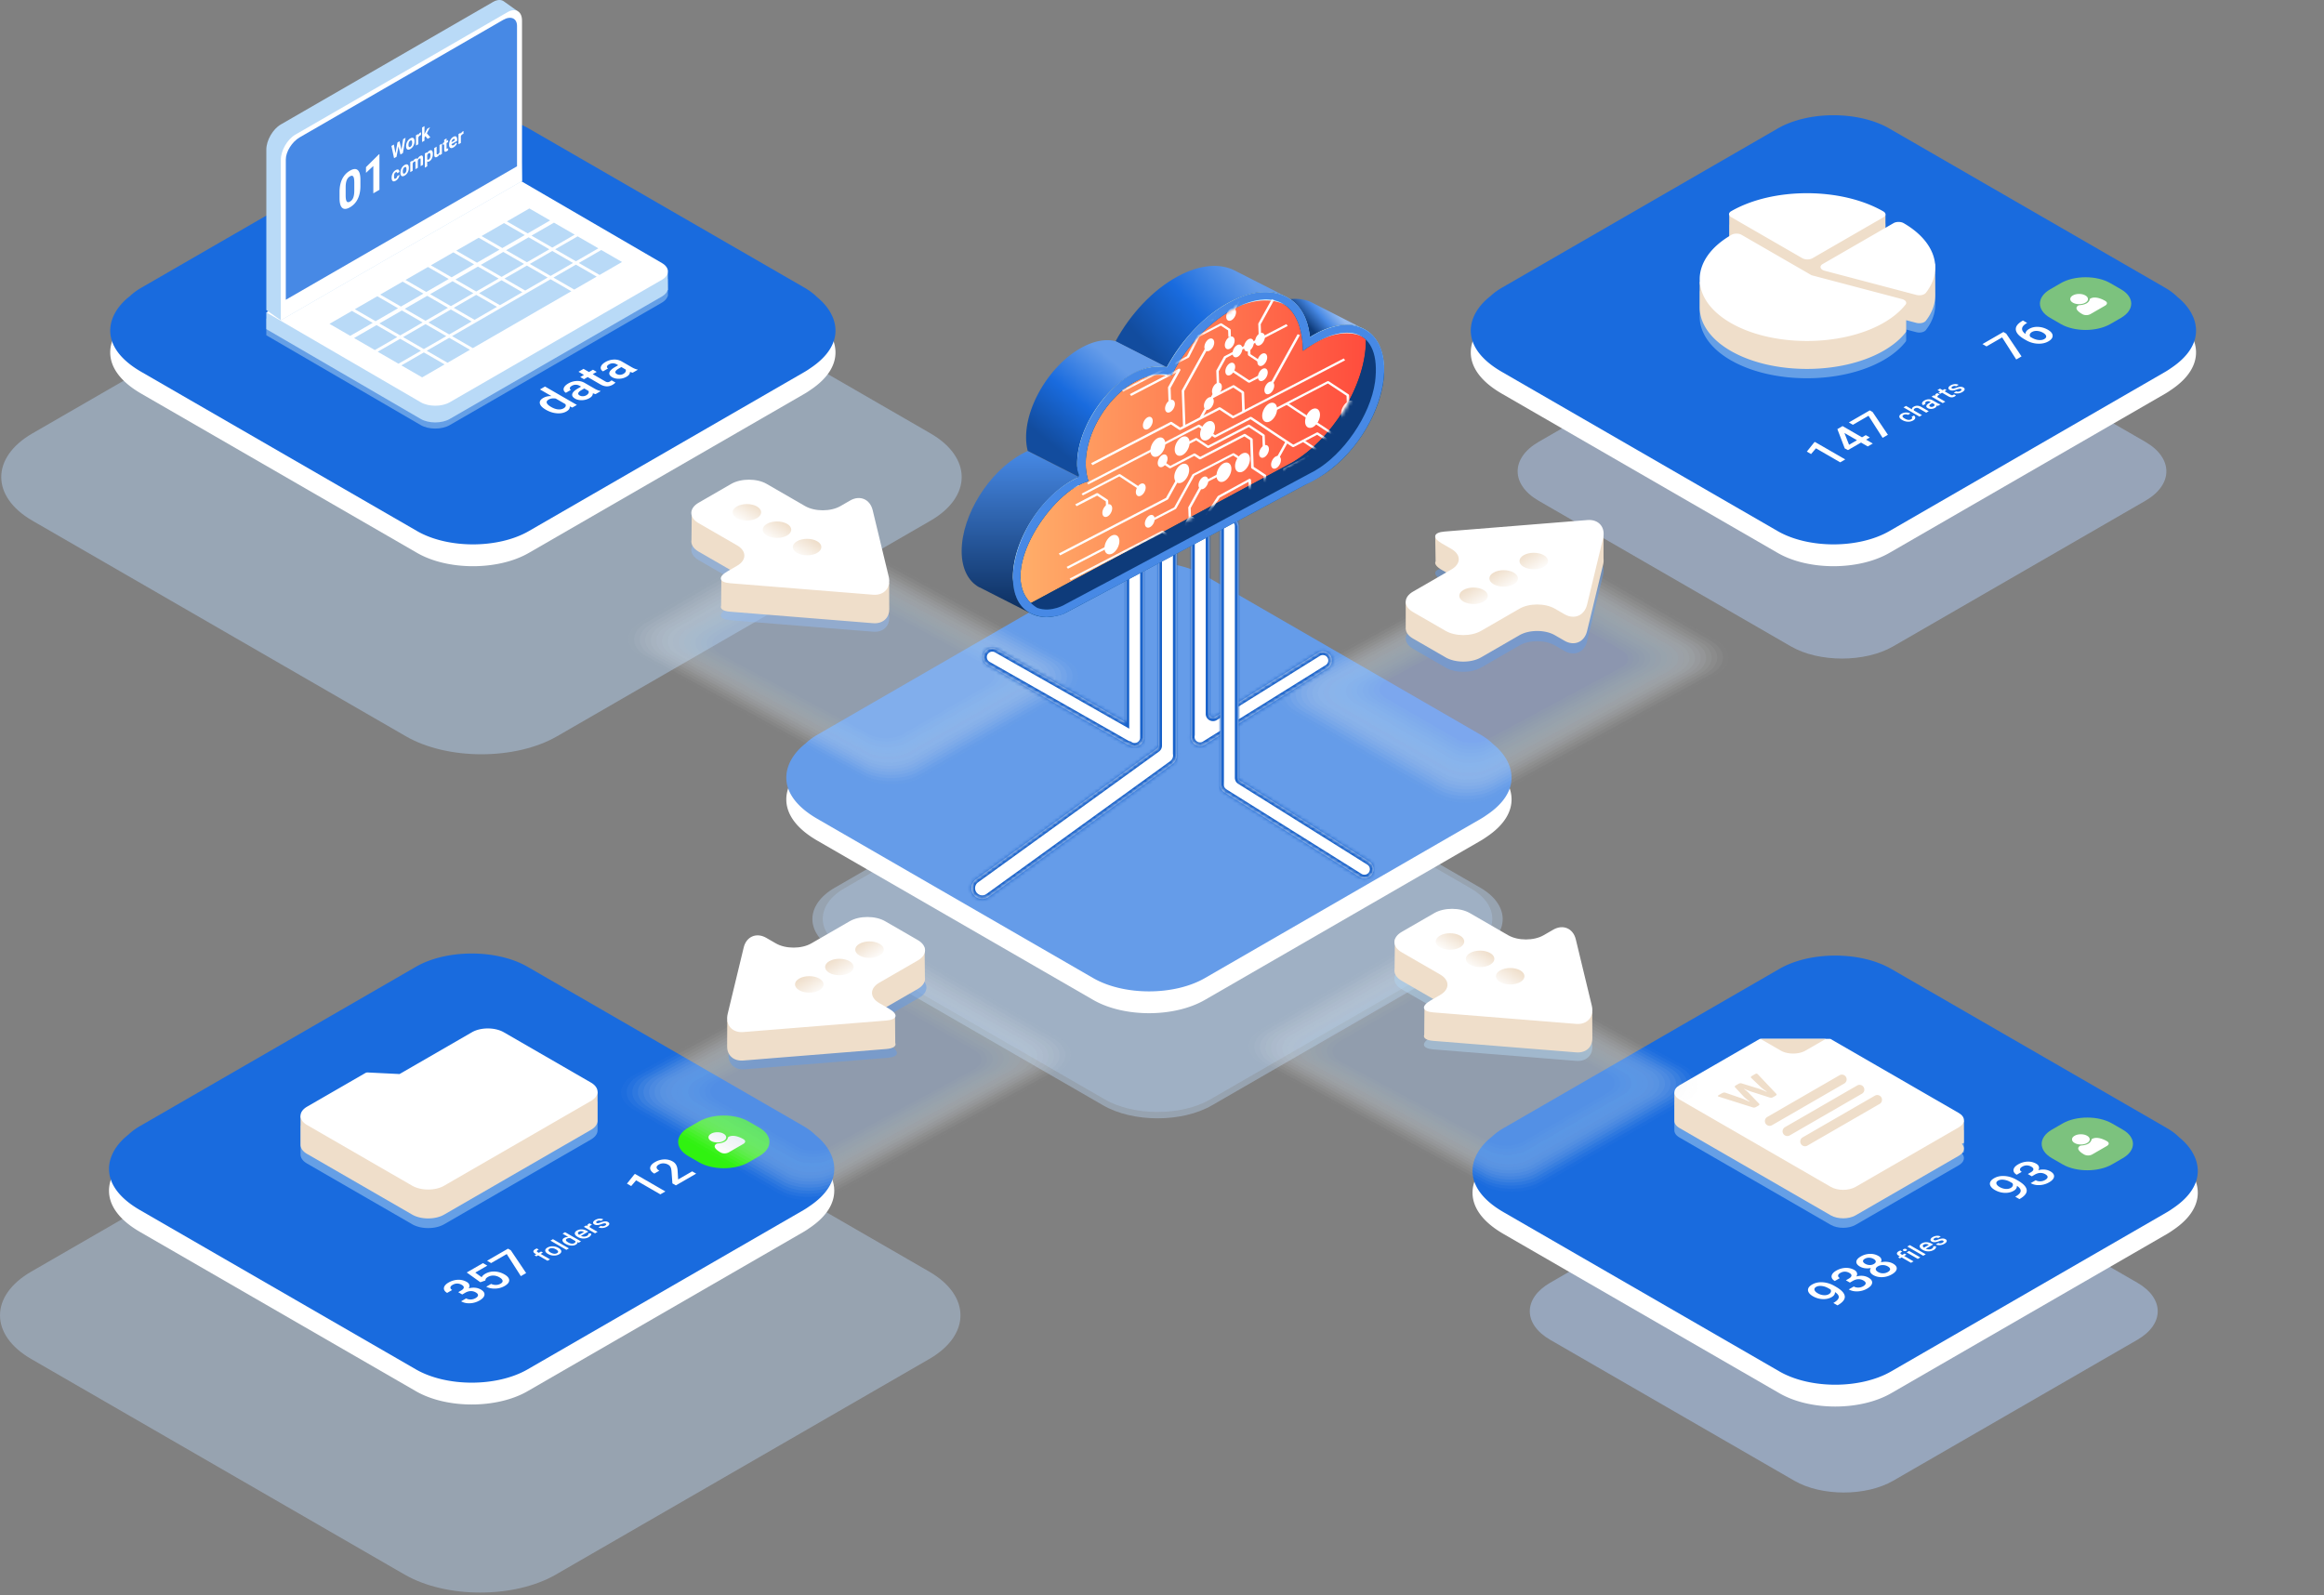 <svg xmlns="http://www.w3.org/2000/svg" width="638" height="438" fill="none" viewBox="0 0 638 438">
  <rect x="0" y="0" width="638" height="438" fill="#808080" stroke="none"/>
  <g opacity=".7">
    <path fill="#B2CFF0" fill-rule="evenodd" d="M111.41 202.147c11.423 6.595 30.115 6.595 41.538 0h-.003l102.5-59.177c11.423-6.596 11.423-17.387 0-23.983l-102.503-59.18c-11.423-6.595-30.115-6.595-41.538 0L8.907 118.984c-11.423 6.596-11.423 17.387 0 23.983l102.503 59.18Z" clip-rule="evenodd" opacity=".67" style="mix-blend-mode:multiply"/>
  </g>
  <path fill="#fff" d="M224.305 87.57c-.923-.923-2.066-1.796-3.43-2.585l-75.696-43.704c-8.437-4.87-22.24-4.87-30.674 0L38.808 84.985c-1.252.722-2.31 1.513-3.19 2.352-.007.003-.012.009-.018.011-6.312 4.906-8.99 13.711 3.208 20.752l75.697 43.705c8.437 4.872 22.24 4.872 30.676 0l75.694-43.702a18.234 18.234 0 0 0 1.527-.982c10.197-6.753 7.727-14.833 1.903-19.548v-.003Z"/>
  <path fill="#196BDE" d="M224.305 81.58c-.923-.923-2.066-1.795-3.43-2.584l-75.696-43.704c-8.437-4.87-22.24-4.87-30.674 0L38.808 78.993c-1.252.721-2.31 1.513-3.19 2.352a.059.059 0 0 0-.018.011c-6.312 4.906-8.99 13.71 3.208 20.752l75.697 43.705c8.437 4.869 22.24 4.869 30.676 0l75.694-43.702a18.491 18.491 0 0 0 1.527-.982c10.197-6.753 7.727-14.833 1.903-19.551v.003Z"/>
  <path fill="#fff" d="M149.836 112.487c-.949-.547-1.491-1.114-1.625-1.701-.135-.586.168-1.094.909-1.521.654-.376 1.409-.55 2.268-.519l-3.155-1.822 1.384-.799 8.751 5.051-1.252.724-.707-.328c.087.528-.213.994-.907 1.392-.721.416-1.597.587-2.624.508-1.027-.078-2.04-.404-3.039-.982l-.003-.003Zm1.504-.73c.626.362 1.235.576 1.83.637.592.065 1.111-.033 1.555-.289.567-.325.727-.712.485-1.153l-2.632-1.518c-.747-.138-1.406-.045-1.97.283-.449.258-.618.561-.503.906.112.346.525.725 1.238 1.137l-.003-.003Zm12.153-3.544a4 4 0 0 1-.736-.242c.02.519-.289.963-.929 1.333a4.29 4.29 0 0 1-2.046.57c-.743.022-1.375-.118-1.897-.418-.657-.379-.918-.811-.78-1.297.137-.485.659-.988 1.566-1.513l.848-.491-.405-.233a2.136 2.136 0 0 0-1.032-.289 2.094 2.094 0 0 0-1.103.303c-.315.183-.494.376-.539.584-.042.208.056.382.3.522l-1.384.8c-.339-.196-.541-.443-.611-.741-.071-.297.002-.609.221-.926.219-.32.564-.615 1.039-.89a5.008 5.008 0 0 1 2.27-.682 3.988 3.988 0 0 1 2.189.503l2.782 1.605c.553.32 1.075.53 1.56.631l.098.057-1.414.816.003-.002Zm-2.518.303c.272-.158.466-.346.573-.562a.656.656 0 0 0 .008-.623l-1.162-.671-.746.433c-.514.294-.809.569-.89.822-.081.253.042.472.37.662.267.155.567.225.901.214.334-.012.649-.101.946-.273v-.002Zm-.78-7.244 1.499.864 1.089-.628 1.024.592-1.089.628 3.441 1.988c.236.134.452.207.649.213.196.005.415-.059.656-.197.16-.092.301-.196.427-.311l1.072.617a3.562 3.562 0 0 1-.78.601c-1.064.615-2.184.581-3.357-.095l-3.491-2.016-1.014.587-1.024-.592 1.013-.587-1.498-.864 1.383-.8Zm13.489 1.058a3.952 3.952 0 0 1-.735-.241c.019.519-.289.962-.929 1.333a4.3 4.3 0 0 1-2.046.569c-.744.023-1.375-.117-1.897-.418-.657-.379-.918-.811-.781-1.296.138-.486.66-.988 1.566-1.513l.848-.491-.404-.233a2.125 2.125 0 0 0-1.033-.29 2.087 2.087 0 0 0-1.103.304c-.314.182-.494.376-.539.584-.042.207.056.381.3.522l-1.383.799c-.34-.196-.542-.443-.612-.74-.07-.298.003-.609.222-.927.219-.32.564-.614 1.038-.89a4.995 4.995 0 0 1 2.271-.681 3.99 3.99 0 0 1 2.189.502l2.781 1.605c.553.32 1.075.531 1.561.632l.098.056-1.412.817v-.003Zm-2.517.303c.272-.157.465-.345.572-.561a.662.662 0 0 0 .009-.623l-1.162-.671-.747.432c-.514.295-.808.57-.89.822-.081.253.042.472.371.663.266.154.567.224.901.213.334-.011.648-.101.946-.272v-.003Z"/>
  <path fill="#B3D4EF" d="M183.357 80.837v-.104l-.034-4.16-3.733.691-28.083-16.213-54.515 31.473-23.879-5.066v4.591l42.397 24.671c2.186 1.262 5.765 1.262 7.951 0l58.259-33.635c.848-.488 1.362-1.097 1.552-1.734l.087-.048v-.466h-.002Z" opacity=".5" style="mix-blend-mode:multiply"/>
  <path fill="#B9DAF7" d="M183.357 79.153v-.104l-.034-4.16-3.733.691-28.083-16.213L96.992 90.84l-23.879-5.066v4.591l42.397 24.67c2.186 1.263 5.765 1.263 7.951 0l58.259-33.634c.848-.488 1.362-1.097 1.552-1.734l.087-.048v-.466h-.002Z"/>
  <path fill="#fff" d="m73.113 85.777 42.397 24.67c2.186 1.263 5.765 1.263 7.951 0l58.259-33.635c2.187-1.263 2.187-3.328 0-4.591l-42.396-24.67-66.21 38.226Z"/>
  <path fill="#B9DAF7" d="m151.028 60.523-6.164 3.559-5.7-3.29 6.163-3.559 5.701 3.29Zm-6.957 4.019-6.164 3.559-5.7-3.293 6.163-3.558 5.701 3.292Zm-6.958 4.016-6.164 3.559-5.7-3.292 6.163-3.556 5.701 3.29Zm-6.96 4.019-6.164 3.56-5.7-3.293 6.163-3.559 5.701 3.292Zm-6.958 4.016-6.164 3.56-5.7-3.293 6.163-3.559 5.701 3.292Zm-6.957 4.017-6.164 3.558-5.7-3.289 6.163-3.559 5.701 3.29Zm-6.961 4.019-6.161 3.559-5.7-3.293 6.161-3.558 5.7 3.292Zm-6.957 4.016-6.164 3.559-5.7-3.292 6.163-3.556 5.701 3.289Zm55.458-24.224-6.161 3.559-5.703-3.292 6.163-3.559 5.701 3.292Zm-6.958 4.019-6.164 3.556-5.7-3.29 6.163-3.558 5.701 3.292Zm-6.957 4.017-6.164 3.558-5.7-3.292 6.163-3.559 5.701 3.293Zm-6.958 4.016-6.164 3.558-5.7-3.289 6.163-3.559 5.701 3.29Zm-6.96 4.019-6.164 3.559-5.7-3.293 6.163-3.558 5.701 3.292Zm-6.957 4.016-6.164 3.559-5.7-3.292 6.163-3.56 5.701 3.293Zm-6.959 4.019-6.164 3.556-5.7-3.29 6.163-3.558 5.701 3.292Zm-6.96 4.016-6.161 3.56-5.7-3.293 6.161-3.559 5.7 3.292Zm55.206-24.373-6.164 3.56-5.7-3.29 6.163-3.558 5.701 3.289Zm-6.957 4.02-6.164 3.559-5.7-3.292 6.163-3.56 5.701 3.293Zm-6.961 4.016-6.164 3.559-5.7-3.292 6.163-3.56 5.701 3.293Zm-6.957 4.019-6.164 3.556-5.7-3.29 6.163-3.558 5.701 3.292Zm-6.958 4.016-6.164 3.56-5.7-3.293 6.163-3.559 5.701 3.292Zm-6.958 4.017-6.163 3.559-5.703-3.29 6.163-3.559 5.703 3.29Zm-6.96 4.019-6.164 3.558-5.7-3.292 6.163-3.558 5.701 3.292Zm-6.957 4.016-6.164 3.559-5.7-3.293 6.163-3.555 5.701 3.289Zm55.202-24.37-6.164 3.556-5.7-3.29 6.164-3.558 5.7 3.292Zm-6.958 4.017-6.164 3.558-5.7-3.292 6.164-3.559 5.7 3.293Zm-6.958 4.016-27.039 15.61-5.7-3.29 27.039-15.61 5.7 3.29Zm-27.833 16.07-6.164 3.56-5.7-3.293 6.164-3.559 5.7 3.292Zm-6.96 4.017-6.163 3.558-5.701-3.289 6.164-3.559 5.7 3.29Zm19.984-97.027L138.389.422c-.732-.578-1.821-.584-3.036.115l-58.26 33.637c-2.186 1.263-3.977 4.362-3.977 6.888v44.07l3.98 2.8 66.213-38.229-1.263-46.687h-.002Z"/>
  <path fill="#fff" d="M77.094 87.93V43.86c0-2.526 1.79-5.624 3.977-6.887L139.33 3.338c2.187-1.263 3.977-.23 3.977 2.296v44.07L77.094 87.931v-.003Z"/>
  <path fill="#4789E5" d="M78.463 82.305V43.773c0-2.125 1.715-4.853 3.811-6.062l55.852-32.245c2.096-1.21 3.811-.463 3.811 1.661V45.66L78.463 82.305Z"/>
  <path fill="#fff" d="m110.219 41.169.44-2.95.674-.39-.727 4.207-.679.393-.534-2.226-.533 2.843-.679.393-.727-3.368.674-.39.443 2.433.542-3.003.572-.33.539 2.385-.005.003Zm1.268-1.069a2.551 2.551 0 0 1 .542-1.567 2.1 2.1 0 0 1 .609-.53c.328-.191.598-.23.806-.118.207.112.325.362.348.746l.005.191c0 .432-.104.84-.314 1.221a2.204 2.204 0 0 1-.839.876c-.351.202-.632.236-.842.095-.211-.14-.315-.432-.315-.881v-.034Zm.651-.324c0 .267.045.447.132.54.087.09.211.09.374-.004a.922.922 0 0 0 .37-.423c.09-.191.132-.44.132-.747 0-.26-.045-.44-.132-.533-.09-.093-.213-.093-.373 0a.907.907 0 0 0-.371.43c-.087.193-.132.44-.132.74v-.003Zm3.43-2.711c-.09.037-.166.076-.236.115a1.024 1.024 0 0 0-.486.567v1.842l-.651.376v-2.816l.615-.353.017.325c.132-.334.311-.57.541-.701a.744.744 0 0 1 .203-.084l-.009.73h.006Zm1.199.289-.236.407v.86l-.651.375V35l.651-.377v2.215l.126-.261.623-1.207.783-.452-.881 1.681.957 1.09-.746.432-.626-.767Zm-8.132 11.665a.806.806 0 0 0 .292-.284.721.721 0 0 0 .118-.373l.609-.354c0 .191-.047.393-.134.6a2.19 2.19 0 0 1-.365.582c-.155.177-.326.32-.511.426-.348.203-.623.233-.825.093-.202-.14-.303-.435-.303-.887v-.05a2.5 2.5 0 0 1 .3-1.21c.199-.373.474-.662.822-.862.306-.177.55-.216.733-.123.185.095.278.306.28.637l-.609.354c-.002-.146-.042-.242-.117-.29-.076-.047-.174-.036-.298.034a.812.812 0 0 0-.342.39c-.079.172-.115.402-.115.688v.078c0 .29.039.478.115.559.075.081.193.079.35-.011v.003Zm1.292-1.625a2.542 2.542 0 0 1 .541-1.566c.174-.22.379-.4.609-.531.329-.19.598-.227.806-.115.208.112.323.362.348.746l.006.191c0 .433-.104.84-.315 1.221a2.19 2.19 0 0 1-.839.876c-.351.202-.631.236-.842.095-.21-.14-.314-.432-.314-.881v-.036Zm.651-.323c0 .266.045.446.132.539.087.092.21.09.373-.003a.925.925 0 0 0 .371-.424c.089-.19.131-.44.131-.746 0-.261-.044-.441-.131-.534-.09-.092-.214-.092-.374 0a.904.904 0 0 0-.37.43c-.087.193-.132.44-.132.74v-.002Zm2.669-2.978.02.303a1.8 1.8 0 0 1 .702-.772c.314-.182.53-.163.645.056.171-.384.416-.668.733-.853.264-.151.46-.177.589-.073.129.104.194.334.194.69v1.8l-.654.376v-1.8c0-.16-.028-.26-.081-.302-.054-.043-.149-.026-.287.053-.196.112-.331.297-.407.559v1.936l-.648.376v-1.796c0-.163-.028-.267-.084-.306-.056-.042-.152-.023-.284.053a.917.917 0 0 0-.401.497v1.996l-.651.376v-2.815l.612-.354h.002Zm5.58-1.788c0 .432-.085.831-.256 1.19-.171.36-.401.623-.69.789-.247.143-.446.157-.598.048v1.327l-.651.376v-3.898l.603-.348.023.264c.157-.31.365-.54.617-.685.3-.174.533-.18.702-.02.165.16.25.466.25.918v.04Zm-.652.317c0-.264-.039-.44-.12-.538-.082-.096-.197-.102-.351-.012a.91.91 0 0 0-.421.514v1.156c.079.14.222.152.427.034.311-.18.465-.564.465-1.154Zm2.515-.297c-.16.317-.384.558-.668.724-.261.151-.46.18-.598.084-.137-.093-.207-.309-.21-.64V40.65l.651-.376v1.822c0 .292.115.373.348.241a.983.983 0 0 0 .455-.528v-1.995l.654-.376v2.815l-.612.353-.017-.275-.003-.005Zm1.903-4.32v.69l.418-.24v.55l-.418.241v1.406c0 .104.016.169.05.194.034.025.101.008.199-.048.073-.042.135-.084.191-.129v.57a2.189 2.189 0 0 1-.393.294c-.457.264-.69.132-.699-.395v-1.519l-.356.205v-.55l.356-.205v-.69l.652-.376v.002Zm1.903 2.462c-.357.208-.649.247-.873.123-.225-.123-.337-.395-.337-.816V39.7c0-.284.048-.564.143-.842a2.5 2.5 0 0 1 .402-.747 2.05 2.05 0 0 1 .595-.525c.334-.193.595-.221.788-.09.194.132.287.422.287.868v.306l-1.553.895c.023.171.085.283.191.331.107.05.239.028.402-.064.249-.146.446-.362.589-.654l.32.227c-.098.216-.23.418-.396.603a2.275 2.275 0 0 1-.553.455l-.005.003Zm-.076-2.27a.84.84 0 0 0-.314.333 1.405 1.405 0 0 0-.155.522l.907-.522v-.059c-.003-.165-.042-.272-.118-.32-.076-.047-.182-.033-.32.048v-.003Zm2.818-1.474a1.77 1.77 0 0 0-.233.115 1.023 1.023 0 0 0-.486.567v1.841l-.651.376v-2.815l.615-.354.017.326c.132-.334.311-.567.544-.702a.736.736 0 0 1 .202-.084l-.008.73ZM98.945 51.076c0 1.353-.244 2.531-.727 3.528a5.258 5.258 0 0 1-2.133 2.307c-.923.533-1.63.59-2.119.168-.488-.42-.74-1.285-.752-2.593v-1.802c0-1.367.247-2.548.735-3.54.491-.993 1.199-1.753 2.125-2.286.923-.534 1.63-.59 2.119-.172.488.418.74 1.283.752 2.59v1.803-.003Zm-1.684-1.01c0-.812-.095-1.348-.29-1.609-.19-.258-.49-.272-.9-.036-.396.23-.688.572-.876 1.035-.188.46-.289 1.07-.3 1.827v2.383c0 .8.095 1.339.284 1.617.188.28.49.3.906.059.413-.239.71-.595.893-1.075.182-.477.277-1.103.286-1.875v-2.33l-.003.003Zm6.907 2.043-1.684.97v-7.501l-2.009 1.877V45.89l3.511-3.48.179-.104v9.806l.003-.002Z"/>
  <g opacity=".7">
    <path fill="#B6D0EF" d="m302.851 303.49-73.668-42.534c-8.209-4.74-8.209-12.495 0-17.235l73.665-42.531c8.21-4.741 21.642-4.741 29.854 0l73.671 42.534c8.209 4.74 8.209 12.495 0 17.235l-73.668 42.531c-8.209 4.741-21.642 4.741-29.854 0Z" opacity=".62"/>
    <path fill="#B2CFF0" d="m303.299 301.846-71.45-41.252c-7.963-4.597-7.963-12.119 0-16.716l71.447-41.251c7.963-4.598 20.991-4.598 28.953 0l71.451 41.251c7.962 4.597 7.962 12.119 0 16.716l-71.448 41.252c-7.962 4.597-20.99 4.597-28.953 0Z" opacity=".67"/>
  </g>
  <path fill="#fff" d="M409.906 210.297c-.924-.926-2.066-1.793-3.43-2.585l-75.697-43.704c-8.437-4.87-22.239-4.87-30.676 0l-75.694 43.701c-1.252.722-2.31 1.513-3.191 2.352-.006.003-.012.009-.017.012-6.312 4.906-8.99 13.71 3.208 20.752l75.697 43.704c8.436 4.872 22.239 4.872 30.676 0l75.694-43.702a18.567 18.567 0 0 0 1.527-.982c10.196-6.753 7.726-14.833 1.903-19.551v.003Z"/>
  <path fill="#659CE9" d="M409.906 204.305c-.924-.923-2.066-1.793-3.43-2.582l-75.697-43.704c-8.437-4.87-22.239-4.87-30.676 0l-75.694 43.701c-1.252.721-2.31 1.513-3.191 2.352-.006.003-.012.009-.017.011-6.312 4.906-8.99 13.711 3.208 20.752l75.697 43.705c8.436 4.869 22.239 4.869 30.676 0l75.694-43.702a18.834 18.834 0 0 0 1.527-.982c10.196-6.753 7.726-14.833 1.903-19.551Z"/>
  <g opacity=".7">
    <path fill="#AAC6F1" d="m492.585 406.549-67.016-38.692c-7.468-4.311-7.468-11.366 0-15.677l67.013-38.689c7.469-4.311 19.689-4.311 27.157 0l67.016 38.691c7.468 4.311 7.468 11.367 0 15.678l-67.013 38.689c-7.469 4.314-19.688 4.314-27.157 0Z" opacity=".76" style="mix-blend-mode:multiply"/>
  </g>
  <path fill="#fff" d="M598.291 318.293c-.924-.924-2.063-1.797-3.43-2.585l-75.697-43.705c-8.437-4.869-22.24-4.869-30.673 0l-75.695 43.702c-1.251.721-2.312 1.513-3.191 2.352l-.016.011c-6.313 4.906-8.99 13.71 3.207 20.752l75.697 43.705c8.437 4.872 22.24 4.872 30.677 0l75.694-43.702a18.64 18.64 0 0 0 1.526-.982c10.197-6.753 7.727-14.833 1.903-19.548h-.002Z"/>
  <path fill="#196BDE" d="M598.291 312.301c-.924-.924-2.063-1.797-3.43-2.583l-75.697-43.704c-8.437-4.869-22.24-4.869-30.673 0l-75.695 43.702c-1.251.721-2.312 1.512-3.191 2.352a.038.038 0 0 0-.016.011c-6.313 4.906-8.99 13.71 3.207 20.752l75.697 43.704c8.437 4.87 22.24 4.87 30.677 0l75.694-43.701a18.644 18.644 0 0 0 1.526-.983c10.197-6.752 7.727-14.833 1.903-19.55h-.002Z"/>
  <path fill="#B3D4EF" d="m538.583 316.662.57-.281v-6.099l-13.618-1.321-23.05-13.309h-19.36l-13.627 7.866-9.842-.957v7.721c-.031.73.435 1.468 1.395 2.021l41.565 23.999c1.864 1.075 4.909 1.075 6.773 0l28.366-16.376c1.524-.881 1.799-2.22.828-3.264Z" opacity=".5" style="mix-blend-mode:multiply"/>
  <path fill="#EFDECA" d="m538.583 314.054.57-.28v-6.099l-13.618-1.322-23.05-13.309h-19.36l-13.627 7.867-9.842-.954v7.721c-.031.73.435 1.468 1.395 2.021l41.565 23.999c1.864 1.075 4.909 1.075 6.773 0l28.366-16.377c1.524-.881 1.799-2.22.828-3.264v-.003Z"/>
  <path fill="#fff" d="m483.128 285.225-22.074 12.745c-1.861 1.075-1.861 2.835 0 3.91l41.566 23.999c1.863 1.075 4.908 1.075 6.772 0l28.366-16.377c1.861-1.074 1.861-2.834 0-3.909l-35.273-20.365h-19.36l.003-.003Z"/>
  <path fill="#EFDECA" d="m483.276 285.225 5.602 3.233c1.861 1.075 4.909 1.075 6.773 0l5.602-3.233h-17.977Zm-.612 9.829 4.92 5.212c.247.247.137.415-.213.62l-.522.3c-.368.214-.643.267-1.089.132l-5.041-1.619c-.935-.309-1.777-.724-1.855-.752l-.076.045c.045.044.752.538 1.285 1.08l2.804 2.911c.247.247.138.415-.213.62l-.505.292c-.354.202-.643.266-1.072.123l-9.012-2.849c-.581-.176-.629-.275-.169-.538l.598-.346c.567-.328.842-.398 1.319-.213l4.305 1.476c.812.309 2.024.901 2.131.929l.075-.045c-.061-.053-1.041-.743-1.563-1.274l-2.346-2.523c-.292-.309-.275-.407.292-.735l.353-.205c.567-.328.736-.337 1.258-.177l4.398 1.353c1.01.317 2.116.867 2.206.901l.092-.054c-.061-.053-.948-.62-1.625-1.237l-2.573-2.459c-.306-.283-.2-.432.384-.769l.505-.292c.461-.266.629-.238.949.09v.003Zm3.154 14.058a1.307 1.307 0 0 1-.653-2.439l19.862-11.468a1.307 1.307 0 0 1 1.308 2.262l-19.863 11.468a1.298 1.298 0 0 1-.651.174l-.003.003Zm4.854 2.804a1.307 1.307 0 0 1-.654-2.439l19.862-11.468a1.307 1.307 0 0 1 1.308 2.262l-19.862 11.468a1.3 1.3 0 0 1-.651.174l-.003.003Zm4.853 2.801a1.307 1.307 0 0 1-.654-2.439l19.862-11.468a1.307 1.307 0 0 1 1.308 2.262l-19.863 11.468a1.298 1.298 0 0 1-.651.174l-.002.003Z"/>
  <path fill="#fff" d="M503.755 354.756c.028.55-.27 1.005-.89 1.361-.73.421-1.566.609-2.509.564a5.805 5.805 0 0 1-2.663-.786c-.548-.314-.932-.665-1.157-1.049-.224-.385-.255-.764-.098-1.143.16-.376.508-.721 1.044-1.03.836-.482 1.81-.684 2.922-.609 1.111.076 2.192.416 3.236 1.019l.387.225c1.496.864 2.299 1.717 2.411 2.562.109.845-.5 1.656-1.83 2.436l-.166.096-1.145-.663.2-.115c.805-.477 1.234-.954 1.291-1.425.056-.472-.289-.955-1.033-1.446v.003Zm-1.681.57c.277-.16.457-.357.541-.59.084-.233.051-.468-.095-.707l-.542-.311c-.612-.354-1.229-.565-1.852-.635-.623-.07-1.134.011-1.533.242-.398.23-.552.508-.463.836.093.326.388.634.89.923a3.817 3.817 0 0 0 1.617.52c.558.044 1.035-.045 1.437-.275v-.003Zm4.678-3.812.842-.485c.421-.247.648-.505.679-.775.033-.269-.157-.522-.567-.758a2.504 2.504 0 0 0-1.229-.35c-.427-.006-.851.112-1.277.359-.374.216-.57.452-.595.716-.026.261.134.494.479.693l-1.383.8c-.427-.247-.699-.536-.823-.868-.123-.331-.081-.67.13-1.016.207-.345.564-.665 1.066-.954.828-.477 1.687-.732 2.574-.766a4.464 4.464 0 0 1 2.444.592c.374.216.604.486.696.811.093.326.034.646-.176.96a4.749 4.749 0 0 1 1.773-.177 3.807 3.807 0 0 1 1.552.486c.744.429 1.081.918 1.011 1.468-.07.55-.522 1.063-1.353 1.543a5.703 5.703 0 0 1-2.599.764c-.935.047-1.754-.132-2.461-.539l1.383-.8c.365.211.783.312 1.258.3a2.745 2.745 0 0 0 1.33-.373c.429-.247.654-.508.674-.783.019-.275-.188-.536-.621-.786a2.625 2.625 0 0 0-1.395-.359c-.494.014-.993.166-1.504.46l-.814.472-1.094-.632v-.003Zm8.925-6.685c.407.236.663.502.772.808.107.303.073.612-.107.926a5.68 5.68 0 0 1 1.828-.101c.583.068 1.094.228 1.535.483.729.421 1.061.898.993 1.429-.067.53-.508 1.035-1.33 1.51a5.653 5.653 0 0 1-2.624.772c-.926.039-1.749-.152-2.476-.57-.443-.256-.724-.556-.842-.896-.118-.339-.059-.687.177-1.041a5.16 5.16 0 0 1-1.594.056 3.648 3.648 0 0 1-1.395-.446c-.707-.407-1.038-.862-.996-1.364.042-.502.449-.977 1.226-1.423a5.156 5.156 0 0 1 2.473-.71c.87-.025 1.659.168 2.363.575l-.003-.008Zm-1.327.825a2.543 2.543 0 0 0-1.204-.334 2.203 2.203 0 0 0-1.193.286c-.354.205-.522.43-.505.677.017.247.216.48.6.701.379.219.786.334 1.216.343.432.011.822-.087 1.176-.292.353-.205.522-.432.505-.679-.017-.25-.216-.483-.595-.702Zm3.901 2.049a2.75 2.75 0 0 0-1.361-.362 2.58 2.58 0 0 0-1.35.342c-.402.233-.601.491-.59.775.009.283.222.547.635.786.407.236.85.353 1.33.356.48.003.929-.115 1.347-.356.418-.242.626-.497.623-.769 0-.27-.213-.528-.634-.772Zm6.372-.988-2.569-1.485-.468.273-.514-.295.469-.272-.281-.163c-.342-.197-.511-.404-.505-.62.003-.217.177-.424.516-.621.121-.07.267-.134.438-.193l.525.322a1.678 1.678 0 0 0-.286.141c-.331.191-.326.384.014.581l.272.157.626-.362.514.295-.626.362 2.568 1.484-.693.399v-.003Zm-2.062-3.298c-.106-.061-.163-.132-.165-.213-.003-.081.056-.157.182-.227a.776.776 0 0 1 .766-.012c.107.062.16.132.16.211 0 .081-.062.157-.185.227a.773.773 0 0 1-.758.014Zm4.62 1.819-.693.398-3.082-1.779.693-.398 3.082 1.779Zm1.49-.859-.693.399-4.375-2.526.693-.399 4.375 2.526Zm2.168-1.184a2.887 2.887 0 0 1-1.482.376 2.99 2.99 0 0 1-1.513-.402l-.084-.05c-.309-.177-.522-.371-.645-.578-.124-.208-.146-.413-.065-.615.081-.202.253-.379.516-.53a2.458 2.458 0 0 1 1.376-.329c.496.023.99.174 1.479.458l.28.16-2.012 1.162c.275.134.561.202.859.202.297 0 .558-.068.786-.197.317-.182.446-.407.39-.668l.73-.011a.617.617 0 0 1-.065.533c-.104.177-.283.34-.542.489h-.008Zm-2.723-1.477c-.19.11-.277.236-.261.382.017.143.127.295.332.449l1.319-.76-.051-.031a1.643 1.643 0 0 0-.71-.197 1.196 1.196 0 0 0-.629.157Zm5.33-1.063a.696.696 0 0 0-.435-.076c-.166.02-.393.084-.677.194a5.425 5.425 0 0 1-.777.233c-.514.103-.929.061-1.243-.121-.267-.155-.376-.345-.332-.578.045-.233.242-.449.587-.649a2.623 2.623 0 0 1 1.165-.356c.41-.025.758.045 1.049.213l-.693.399a.898.898 0 0 0-.48-.107 1.084 1.084 0 0 0-.525.152c-.151.087-.241.179-.266.275-.025.095.019.177.137.247a.59.59 0 0 0 .382.064c.149-.017.387-.087.719-.21a5.19 5.19 0 0 1 .853-.247c.238-.042.452-.051.642-.028.191.025.371.084.537.179.277.16.387.357.328.587-.059.233-.272.455-.646.671a2.76 2.76 0 0 1-.811.311 2.654 2.654 0 0 1-.836.051 1.687 1.687 0 0 1-.679-.202l.67-.388c.174.09.36.127.562.113.202-.014.398-.076.586-.186.183-.106.287-.204.312-.3.025-.095-.017-.174-.129-.238v-.003Zm20.25-15.072c.028.55-.269 1.005-.889 1.362-.73.421-1.566.609-2.509.564a5.812 5.812 0 0 1-2.664-.786c-.547-.315-.932-.665-1.156-1.05-.225-.384-.258-.763-.098-1.142.16-.376.508-.721 1.044-1.03.836-.483 1.81-.685 2.921-.609 1.112.076 2.192.415 3.236 1.019l.388.224c1.496.865 2.298 1.718 2.411 2.563.109.844-.5 1.655-1.83 2.436l-.166.095-1.145-.662.199-.115c.806-.477 1.235-.955 1.291-1.426.056-.472-.289-.954-1.033-1.445v.002Zm-1.681.57c.278-.16.458-.356.542-.589.084-.233.05-.469-.096-.708l-.541-.311a4.737 4.737 0 0 0-1.853-.634c-.623-.071-1.133.011-1.532.241-.398.23-.553.508-.463.836.093.326.387.635.89.924a3.83 3.83 0 0 0 1.616.519c.559.045 1.036-.045 1.437-.275v-.003Zm4.679-3.811.842-.486c.421-.247.648-.505.679-.775.034-.269-.157-.522-.567-.757a2.49 2.49 0 0 0-1.229-.351c-.427-.006-.85.112-1.277.359-.373.216-.57.452-.595.716-.025.261.135.494.48.693l-1.384.8c-.426-.247-.699-.536-.822-.867-.124-.332-.081-.671.129-1.016.208-.346.564-.666 1.066-.955.828-.477 1.687-.732 2.574-.766a4.465 4.465 0 0 1 2.445.592c.373.216.603.486.696.811.092.326.033.646-.177.96a4.732 4.732 0 0 1 1.774-.176 3.81 3.81 0 0 1 1.552.485c.744.429 1.08.918 1.01 1.468-.07.55-.522 1.064-1.353 1.544a5.714 5.714 0 0 1-2.599.763c-.934.048-1.754-.132-2.461-.539l1.384-.8c.365.211.783.312 1.257.301a2.757 2.757 0 0 0 1.33-.374c.43-.247.654-.508.674-.783.02-.275-.188-.536-.62-.786a2.625 2.625 0 0 0-1.395-.359c-.494.014-.994.166-1.505.46l-.813.472-1.095-.632v-.002Z"/>
  <path fill="#7CC27E" d="M582.759 310.156c3.733 2.156 3.733 5.681 0 7.836l-2.944 1.701c-3.732 2.156-9.84 2.156-13.572 0l-2.947-1.701c-3.733-2.155-3.733-5.68 0-7.836l2.944-1.7c3.733-2.156 9.84-2.156 13.573 0l2.946 1.7Z"/>
  <path fill="#fff" d="M571.255 314.229c-.671 0-1.241-.138-1.715-.41-.474-.272-.71-.603-.71-.991 0-.387.236-.715.71-.991.474-.272 1.044-.409 1.715-.409s1.241.137 1.715.409c.474.273.71.604.71.991 0 .388-.236.716-.71.991-.474.272-1.044.41-1.715.41Zm6.652-1.171a7.113 7.113 0 0 0-.55-.244 5.725 5.725 0 0 0-1.233-.351 3.966 3.966 0 0 0-.639-.05 2.86 2.86 0 0 0-.621.081c-.21.054-.407.132-.586.236-.028.017-.056.07-.093.163-.034.092-.073.199-.118.314a1.39 1.39 0 0 1-.269.401 2.07 2.07 0 0 1-.5.402 3.23 3.23 0 0 1-.693.289 4.327 4.327 0 0 1-.696.154l-.547.068c-.163.019-.256.036-.284.053a1.306 1.306 0 0 0-.407.34.656.656 0 0 0-.143.359.754.754 0 0 0 .084.367c.062.13.143.25.244.363.101.112.222.23.365.348.143.117.284.224.424.317.14.092.289.185.446.275.357.207.75.306 1.174.3a2.346 2.346 0 0 0 1.175-.323l3.904-2.253c.36-.208.545-.435.556-.68.011-.244-.163-.471-.519-.676a8.183 8.183 0 0 0-.477-.258l.003.005Z"/>
  <g opacity=".7">
    <path fill="#B6D0EF" fill-rule="evenodd" d="M111.07 432.308c11.423 6.595 30.115 6.595 41.538 0v-.003l102.5-59.177c11.423-6.596 11.423-17.387 0-23.983l-102.503-59.18c-11.423-6.595-30.115-6.595-41.538 0l-102.5 59.178c-11.423 6.595-11.423 17.387 0 23.982l102.503 59.183Z" clip-rule="evenodd" opacity=".62" style="mix-blend-mode:multiply"/>
  </g>
  <path fill="#fff" d="M223.965 317.731c-.923-.923-2.065-1.796-3.429-2.585l-75.697-43.704c-8.437-4.87-22.24-4.87-30.674 0l-75.694 43.701c-1.252.722-2.312 1.513-3.19 2.352l-.018.012c-6.312 4.906-8.99 13.71 3.208 20.752l75.697 43.704c8.437 4.872 22.24 4.872 30.676 0l75.694-43.702a18.234 18.234 0 0 0 1.527-.982c10.197-6.753 7.727-14.833 1.903-19.548h-.003Z"/>
  <path fill="#196BDE" d="M223.965 311.739c-.923-.923-2.065-1.796-3.429-2.585l-75.697-43.704c-8.437-4.87-22.24-4.87-30.674 0l-75.694 43.701c-1.252.722-2.312 1.513-3.19 2.352a.084.084 0 0 0-.018.011c-6.312 4.906-8.99 13.711 3.208 20.752l75.697 43.705c8.437 4.869 22.24 4.869 30.676 0l75.694-43.702a18.491 18.491 0 0 0 1.527-.982c10.197-6.753 7.727-14.833 1.903-19.551l-.003.003Z"/>
  <path fill="#B3D4EF" d="M164.047 310.324v-7.939l-9.837.799-15.902-9.18c-2.397-1.384-6.279-1.395-8.701-.025l-19.921 11.501-8.687-.432a1.255 1.255 0 0 0-.698.152l-4.786 2.761-13.011 1.058v7.94c.003.912.609 1.825 1.816 2.518l28.857 16.66c2.397 1.383 6.279 1.395 8.701.025l40.401-23.326c1.187-.699 1.776-1.608 1.768-2.517v.005Z" opacity=".5" style="mix-blend-mode:multiply"/>
  <path fill="#EFDECA" d="M164.047 307.678v-7.94l-9.837.8-15.902-9.181c-2.397-1.383-6.279-1.394-8.701-.025l-19.921 11.502-8.687-.433a1.255 1.255 0 0 0-.698.152l-4.786 2.762-13.011 1.058v7.94c.003.912.609 1.824 1.816 2.517l28.857 16.66c2.397 1.384 6.279 1.395 8.701.025l40.401-23.325c1.187-.699 1.776-1.608 1.768-2.518v.006Z"/>
  <path fill="#fff" d="m129.607 283.389-19.921 11.502-8.686-.432a1.267 1.267 0 0 0-.699.151l-16.032 9.256c-2.374 1.398-2.354 3.643.048 5.027l28.858 16.66c2.397 1.384 6.278 1.395 8.7.025l40.401-23.325c2.375-1.398 2.355-3.641-.045-5.024l-23.929-13.814c-2.397-1.384-6.278-1.395-8.7-.026h.005Zm-3.81 71.392.842-.485c.421-.247.648-.505.682-.775.031-.269-.157-.522-.567-.758a2.504 2.504 0 0 0-1.229-.35c-.427-.006-.851.112-1.277.359-.374.216-.57.452-.595.716-.026.261.137.493.482.693l-1.383.8c-.427-.247-.699-.536-.823-.868-.123-.331-.081-.67.129-1.016.208-.345.565-.665 1.067-.954.828-.477 1.687-.732 2.574-.766a4.464 4.464 0 0 1 2.444.592c.373.216.604.486.696.811.093.326.034.646-.177.96a4.754 4.754 0 0 1 1.774-.177 3.807 3.807 0 0 1 1.552.486c.744.429 1.081.918 1.011 1.468-.071.55-.523 1.063-1.353 1.543a5.706 5.706 0 0 1-2.599.764c-.935.047-1.754-.132-2.462-.539l1.384-.8c.365.21.783.312 1.257.3a2.758 2.758 0 0 0 1.331-.373c.429-.247.654-.508.673-.783.02-.275-.188-.536-.62-.786a2.616 2.616 0 0 0-1.395-.359c-.494.014-.993.165-1.504.46l-.814.472-1.095-.632-.005-.003Zm6.068-2.733-3.73-2.675 4.454-2.571 1.195.691-3.303 1.908 1.754 1.277c.163-.348.486-.662.968-.94a4.714 4.714 0 0 1 2.602-.626 5.83 5.83 0 0 1 2.697.797c.842.486 1.272 1.013 1.286 1.583.014.57-.404 1.097-1.249 1.588a5.463 5.463 0 0 1-2.535.716c-.929.039-1.77-.132-2.517-.516l1.339-.772c.454.202.909.295 1.358.283a2.57 2.57 0 0 0 1.243-.345c.427-.247.607-.525.539-.836-.067-.312-.362-.62-.887-.924a3.377 3.377 0 0 0-1.591-.465 2.8 2.8 0 0 0-1.524.37c-.25.146-.429.286-.539.427a.978.978 0 0 0-.179.555l-1.378.48-.003-.005Zm8.366-8.771 4.21 6.259-1.454.839-3.873-6.059-4.289 2.475-1.111-.643 5.748-3.317.769.443v.003Zm10.067 2.877-2.568-1.485-.468.272-.514-.294.469-.273-.281-.162c-.342-.197-.511-.405-.505-.621.003-.216.177-.423.516-.62a2.52 2.52 0 0 1 .438-.194l.525.323a1.795 1.795 0 0 0-.286.141c-.332.19-.326.384.014.581l.272.157.626-.362.513.294-.626.362 2.569 1.485-.694.399v-.003Zm.127-1.884c-.304-.174-.514-.364-.638-.575-.123-.21-.14-.412-.053-.615.087-.199.27-.381.553-.544a2.714 2.714 0 0 1 1.415-.354 3.202 3.202 0 0 1 1.484.374l.166.092c.303.174.516.365.64.573.123.205.14.41.053.609-.087.202-.272.384-.556.55-.435.25-.926.368-1.479.351a3.23 3.23 0 0 1-1.549-.444l-.034-.019-.002.002Zm.752-.364c.317.182.631.289.94.317.311.028.584-.026.817-.16.233-.135.322-.292.272-.475-.053-.179-.255-.37-.606-.575a2.279 2.279 0 0 0-.941-.311c-.317-.028-.589.025-.819.157-.227.129-.317.286-.269.466.044.179.247.373.606.581Zm5.004-1.148-.693.398-4.376-2.526.694-.398 4.375 2.526Zm-.94-1.263c-.475-.275-.747-.559-.814-.851-.068-.291.084-.547.454-.76a2.09 2.09 0 0 1 1.134-.261l-1.577-.912.693-.399 4.376 2.526-.626.362-.354-.165c.045.263-.107.496-.452.696-.362.207-.797.291-1.31.252a3.562 3.562 0 0 1-1.522-.491l-.002.003Zm.752-.365c.314.18.617.286.915.32.297.031.555-.017.777-.146.284-.163.362-.356.242-.578l-1.317-.761c-.373-.07-.701-.022-.985.141-.224.129-.309.28-.252.451.056.174.263.362.62.57v.003Zm5.648-1.459a2.897 2.897 0 0 1-1.482.376 2.988 2.988 0 0 1-1.513-.402l-.084-.05c-.309-.177-.522-.371-.646-.578-.123-.208-.146-.413-.064-.615.081-.202.252-.379.516-.531.421-.241.879-.35 1.375-.331.497.023.991.174 1.479.458l.281.16-2.012 1.162c.275.134.561.202.859.202.297 0 .558-.065.785-.197.318-.182.447-.407.391-.668l.729-.011a.613.613 0 0 1-.064.533c-.104.177-.284.34-.542.489l-.008.003Zm-2.723-1.477c-.191.11-.278.236-.261.382.017.146.127.295.331.449l1.32-.761-.051-.03a1.643 1.643 0 0 0-.71-.197 1.167 1.167 0 0 0-.629.157Zm3.604-1.925a2.794 2.794 0 0 0-.306.149c-.318.182-.41.376-.275.581l2.107 1.218-.693.398-3.082-1.779.66-.382.362.188c-.101-.25 0-.463.295-.634a1.11 1.11 0 0 1 .283-.118l.646.376.003.003Zm3.774-.317a.693.693 0 0 0-.435-.076 3.292 3.292 0 0 0-.676.194 5.36 5.36 0 0 1-.778.233c-.513.103-.929.061-1.246-.121-.266-.154-.376-.345-.331-.578.045-.233.241-.449.587-.649a2.658 2.658 0 0 1 1.164-.359c.41-.025.761.045 1.05.213l-.693.399a.898.898 0 0 0-.48-.107 1.095 1.095 0 0 0-.525.152c-.151.087-.241.18-.267.275-.025.095.02.177.138.247a.59.59 0 0 0 .382.065c.148-.017.387-.088.718-.211.331-.123.615-.205.853-.247.239-.042.452-.05.643-.028.191.022.368.081.533.177.278.16.388.356.329.589-.059.23-.273.455-.646.671-.252.146-.522.25-.811.311a2.654 2.654 0 0 1-.836.051 1.671 1.671 0 0 1-.679-.202l.673-.387c.174.089.359.126.561.109.203-.014.399-.076.587-.185.182-.107.286-.205.312-.3.025-.096-.017-.174-.13-.239l.003.003Zm16.368-8.827-1.378.797-6.663-3.848-1.342 1.574-1.162-.67 2.046-2.557.177-.101 8.324 4.805h-.002Zm8.459-4.884-5.577 3.219-.952-.55-.249-3.334c-.045-.485-.132-.864-.261-1.134-.129-.269-.346-.491-.643-.665a2.717 2.717 0 0 0-1.291-.362 2.347 2.347 0 0 0-1.263.309c-.449.258-.66.539-.632.839.026.3.278.586.753.861l-1.384.8c-.505-.292-.845-.62-1.019-.988-.174-.364-.16-.738.042-1.114.202-.376.584-.724 1.143-1.047.805-.466 1.641-.715 2.511-.749.87-.034 1.662.154 2.375.567.412.238.732.556.951.954.222.396.354.915.399 1.555l.143 2.425 3.851-2.223 1.105.637h-.002Z"/>
  <path fill="#30F210" d="M208.434 309.595c3.733 2.155 3.733 5.68 0 7.836l-2.944 1.701c-3.733 2.155-9.84 2.155-13.573 0l-2.947-1.701c-3.732-2.156-3.732-5.681 0-7.836l2.945-1.701c3.732-2.156 9.84-2.156 13.572 0l2.947 1.701Z"/>
  <path fill="#fff" d="M196.93 313.667c-.671 0-1.241-.137-1.715-.41-.474-.272-.71-.603-.71-.99 0-.388.236-.716.71-.991.474-.272 1.044-.41 1.715-.41s1.24.138 1.715.41c.474.272.71.603.71.991 0 .387-.236.715-.71.99-.475.273-1.044.41-1.715.41Zm6.651-1.17a6.285 6.285 0 0 0-.55-.244 5.578 5.578 0 0 0-1.232-.351 3.863 3.863 0 0 0-.64-.051 2.794 2.794 0 0 0-.62.082c-.21.053-.407.132-.587.235-.028.017-.056.071-.092.163a14.62 14.62 0 0 1-.118.314c-.045.118-.135.25-.269.402a2.012 2.012 0 0 1-.5.398 3.18 3.18 0 0 1-.693.289c-.264.079-.494.13-.696.155l-.548.067c-.162.02-.255.037-.283.053a1.357 1.357 0 0 0-.41.34.659.659 0 0 0-.143.359.758.758 0 0 0 .084.368c.062.129.143.25.244.362.101.112.225.23.365.348.143.118.284.225.424.317.14.093.289.185.446.275.357.208.75.306 1.174.301a2.357 2.357 0 0 0 1.175-.323l3.904-2.254c.36-.208.545-.435.556-.679.011-.244-.163-.472-.519-.677a12.927 12.927 0 0 0-.477-.258l.005.009Z"/>
  <g opacity=".7">
    <path fill="#AEC9F1" d="m491.655 177.474-69.234-39.971c-7.715-4.455-7.715-11.743 0-16.197l69.231-39.97c7.715-4.453 20.339-4.453 28.055 0l69.233 39.972c7.715 4.455 7.715 11.743 0 16.197l-69.231 39.969c-7.715 4.454-20.339 4.454-28.054 0Z" opacity=".71" style="mix-blend-mode:multiply"/>
  </g>
  <path fill="#fff" d="M597.811 87.57c-.923-.923-2.066-1.796-3.43-2.585l-75.697-43.704c-8.436-4.87-22.239-4.87-30.673 0l-75.694 43.701c-1.252.722-2.313 1.513-3.191 2.352-.006.003-.011.009-.017.012-6.312 4.905-8.99 13.71 3.208 20.752l75.697 43.704c8.437 4.872 22.239 4.872 30.676 0l75.694-43.702a18.234 18.234 0 0 0 1.527-.982c10.196-6.753 7.727-14.833 1.903-19.548h-.003Z"/>
  <path fill="#196BDE" d="M597.811 81.58c-.923-.923-2.066-1.795-3.43-2.584l-75.697-43.704c-8.436-4.87-22.239-4.87-30.673 0l-75.694 43.701c-1.252.721-2.313 1.513-3.191 2.352a.06.06 0 0 0-.017.011c-6.312 4.906-8.99 13.71 3.208 20.752l75.697 43.705c8.437 4.869 22.239 4.869 30.676 0l75.694-43.702a18.491 18.491 0 0 0 1.527-.982c10.196-6.753 7.727-14.833 1.903-19.551l-.003.003Z"/>
  <path fill="#B3D4EF" d="m531.278 83.568-.053-8.577-7.039-2.498a25.65 25.65 0 0 0-1.586-.993c-.539-.312-1.308-.399-1.987-.275l-3.014-1.07v-.937a.67.67 0 0 0 0-.253l.011-7.572-29.22.261h-13.668v7.092a.686.686 0 0 0 0 .584v.603l-8.117 10.11v7.036h.003c.073 4.297 2.9 8.571 8.53 11.821 11.501 6.641 30.488 6.588 41.989-.053 2.518-1.454 4.536-3.135 5.998-4.996a.737.737 0 0 0 .174-.48V90.47l2.784.736a3.318 3.318 0 0 0 1.504.028c.492-.107.884-.317 1.101-.595 1.77-2.257 2.607-4.67 2.582-7.07h.008Z" opacity=".5" style="mix-blend-mode:multiply"/>
  <path fill="#EFDECA" d="m531.278 81.008-.053-8.574-7.039-2.498a25.601 25.601 0 0 0-1.586-.993c-.539-.312-1.308-.399-1.987-.275l-3.014-1.07v-.937a.685.685 0 0 0 0-.255l.011-7.573-29.22.261h-13.668v7.093a.685.685 0 0 0 0 .583v.604l-8.117 10.11v7.035h.003c.073 4.297 2.9 8.572 8.53 11.822 11.501 6.64 30.488 6.587 41.989-.053 2.518-1.454 4.536-3.135 5.998-4.993a.742.742 0 0 0 .174-.48v-2.902l2.784.735a3.318 3.318 0 0 0 1.504.028c.492-.107.884-.317 1.101-.595 1.77-2.257 2.607-4.67 2.582-7.07h.005l.003-.003Z"/>
  <path fill="#fff" d="M475.236 58c-.769.443-.769 1.162 0 1.605l19.559 11.291c.769.444 2.012.444 2.781 0l19.464-11.238c.769-.443.769-1.162 0-1.605-11.501-6.64-30.303-6.694-41.804-.053Zm46.918 24.114-24.83-6.545-19.214-11.092c-.769-.443-2.012-.443-2.781 0-11.499 6.64-11.684 17.55-.186 24.19 11.502 6.64 30.488 6.588 41.99-.053 2.517-1.454 4.535-3.135 5.998-4.993.449-.57.011-1.243-.977-1.504v-.003Zm-2.332-20.847-19.464 11.237c-.458.264-.66.64-.545 1.005.115.365.534.676 1.12.83l25.156 6.633a3.318 3.318 0 0 0 1.504.028c.491-.107.884-.317 1.1-.595 5.047-6.43 2.546-14.154-6.09-19.138-.769-.444-2.012-.444-2.781 0Zm-13.254 64.874-1.378.797-6.663-3.847-1.342 1.574-1.162-.671 2.046-2.557.177-.101 8.325 4.805h-.003Zm4.609-6.076 1.03-.595 1.111.643-1.03.595 1.847 1.066-1.384.8-1.846-1.066-3.585 2.068-.884-.463-2.029-5.302 1.429-.825 5.338 3.082.003-.003Zm-3.556 2.052 2.169-1.252-3.463-1.998.079.165 1.212 3.087.003-.002Zm6.455-9.001 4.209 6.259-1.453.839-3.874-6.06-4.288 2.476-1.111-.643 5.748-3.317.769.443v.003Zm10.591 2.001c.174-.101.267-.21.278-.337.014-.123-.05-.23-.191-.32l.652-.376c.185.115.303.253.356.413a.583.583 0 0 1-.062.491c-.095.166-.252.314-.477.443a2.68 2.68 0 0 1-1.445.351 3.203 3.203 0 0 1-1.535-.449l-.071-.042c-.468-.269-.718-.558-.749-.867-.031-.306.168-.587.603-.837.368-.21.772-.322 1.216-.331.443-.011.847.082 1.204.275l-.651.376a1.302 1.302 0 0 0-.618-.146 1.19 1.19 0 0 0-.603.152c-.225.129-.315.275-.275.441.039.165.224.342.553.533l.112.064c.334.194.643.304.929.329.286.025.542-.028.769-.16l.005-.003Zm.219-2.725c-.036-.281.118-.522.464-.721.656-.379 1.364-.357 2.124.072l2.015 1.162-.693.399-1.987-1.148c-.213-.123-.41-.182-.589-.18-.18 0-.36.057-.539.158-.278.16-.362.35-.25.572l2.203 1.272-.693.398-4.376-2.526.694-.398 1.63.94h-.003Zm7.146-.952a1.9 1.9 0 0 1-.368-.12c.008.261-.146.482-.463.665a2.135 2.135 0 0 1-1.024.283c-.374.012-.688-.059-.949-.207-.328-.191-.458-.407-.39-.649.067-.241.328-.494.783-.757l.424-.245-.202-.118a1.046 1.046 0 0 0-1.067.009c-.157.09-.247.188-.269.292-.023.104.028.191.148.261l-.693.398c-.168-.098-.272-.221-.306-.37-.036-.152 0-.306.11-.463.109-.16.283-.309.519-.446a2.46 2.46 0 0 1 1.134-.34c.396-.02.76.064 1.094.25l1.39.802c.277.16.536.267.78.315l.048.028-.708.407.009.005Zm-1.26.152a.674.674 0 0 0 .286-.281.324.324 0 0 0 .003-.311l-.581-.337-.374.216c-.255.149-.404.286-.443.41-.039.123.022.236.185.331a.841.841 0 0 0 .452.107.976.976 0 0 0 .472-.138v.003Zm1.738-3.259a2.794 2.794 0 0 0-.306.149c-.317.183-.41.376-.275.581l2.108 1.218-.694.399-3.081-1.78.659-.381.362.188c-.101-.25 0-.463.295-.635a1.11 1.11 0 0 1 .284-.117l.645.376.003.002Zm.066-1.633.75.432.544-.314.514.295-.545.314 1.721.994a.714.714 0 0 0 .325.106.655.655 0 0 0 .329-.098c.078-.045.151-.098.213-.157l.536.309a1.864 1.864 0 0 1-.39.3c-.531.306-1.092.292-1.679-.048l-1.745-1.007-.508.291-.514-.294.508-.292-.749-.432.693-.399h-.003Zm5.793.112a.7.7 0 0 0-.435-.076 3.376 3.376 0 0 0-.676.194 5.193 5.193 0 0 1-.777.233c-.514.104-.929.062-1.246-.121-.267-.154-.377-.345-.332-.578.045-.233.242-.449.587-.648a2.666 2.666 0 0 1 1.165-.359c.409-.026.76.045 1.049.213l-.693.399a.889.889 0 0 0-.48-.107 1.083 1.083 0 0 0-.525.151c-.151.087-.241.18-.266.275-.026.096.019.177.137.247a.584.584 0 0 0 .382.065c.149-.017.387-.087.718-.211.332-.123.615-.204.854-.246.238-.043.451-.051.642-.029.191.023.368.085.534.177.277.16.387.357.328.59-.059.23-.272.454-.646.67-.252.146-.522.25-.811.312a2.624 2.624 0 0 1-.836.05 1.676 1.676 0 0 1-.679-.202l.673-.387c.174.09.36.126.562.11.202-.014.398-.076.586-.186.183-.106.287-.205.312-.3.025-.095-.017-.174-.129-.239l.002.003Zm12.386-15.214 4.21 6.258-1.454.84-3.873-6.06-4.288 2.476-1.112-.643 5.748-3.318.769.444v.003Zm4.608-3.596 1.145.663-.171.098c-.763.455-1.17.934-1.218 1.44-.05.505.261 1.004.935 1.493-.023-.528.311-.988 1.002-1.39.732-.423 1.569-.608 2.509-.555.94.053 1.818.317 2.635.788.842.486 1.277 1.025 1.305 1.611.025.587-.362 1.115-1.167 1.578-.828.477-1.805.687-2.93.631a6.97 6.97 0 0 1-3.177-.943l-.475-.272c-1.454-.84-2.239-1.704-2.355-2.588-.115-.884.492-1.709 1.822-2.478l.143-.081-.003.005Zm2.473 3.144c-.303.174-.497.384-.578.628-.082.245-.04.483.129.716l.421.244a4.586 4.586 0 0 0 1.855.623c.62.06 1.137-.028 1.546-.263.41-.236.581-.514.514-.828-.067-.315-.354-.618-.856-.907a3.702 3.702 0 0 0-1.589-.497c-.558-.042-1.038.054-1.442.287v-.003Z"/>
  <path fill="#7CC27E" d="M582.28 79.437c3.733 2.155 3.733 5.68 0 7.836l-2.944 1.7c-3.733 2.156-9.84 2.156-13.573 0l-2.947-1.7c-3.733-2.156-3.733-5.68 0-7.836l2.944-1.701c3.733-2.156 9.84-2.156 13.573 0l2.947 1.7Z"/>
  <path fill="#fff" d="M570.773 83.506c-.671 0-1.241-.137-1.715-.41-.475-.272-.71-.603-.71-.99 0-.388.235-.716.71-.991.474-.272 1.044-.41 1.715-.41.67 0 1.24.138 1.714.41.475.272.71.603.71.99 0 .388-.235.716-.71.991-.474.273-1.044.41-1.714.41Zm6.651-1.17a7.44 7.44 0 0 0-1.153-.455 4.597 4.597 0 0 0-1.269-.19c-.205.002-.41.03-.62.08a2.29 2.29 0 0 0-.587.236c-.028.017-.056.07-.092.163-.034.093-.073.2-.118.315a1.36 1.36 0 0 1-.27.4 2.05 2.05 0 0 1-.499.402c-.2.115-.43.21-.693.29a4.314 4.314 0 0 1-.697.154l-.547.067c-.163.02-.255.037-.283.053a1.346 1.346 0 0 0-.41.34.652.652 0 0 0-.143.36.747.747 0 0 0 .084.367c.062.129.143.25.244.362.101.112.225.23.365.348.143.118.284.225.424.317.14.093.289.185.446.275a2.22 2.22 0 0 0 1.173.3 2.374 2.374 0 0 0 1.176-.32l3.904-2.253c.359-.208.545-.435.556-.68.011-.243-.163-.47-.519-.676-.157-.09-.317-.177-.477-.258l.005.003Z"/>
  <g opacity=".4" style="mix-blend-mode:multiply">
    <path fill="#E6EDEE" d="m394.19 218.467-39.792-22.975c-4.434-2.559-4.434-6.75 0-9.309l60.873-33.298c4.434-2.559 11.689-2.559 16.123 0l39.792 22.975c4.435 2.56 4.435 6.75 0 9.31l-60.872 33.297c-4.434 2.56-11.689 2.56-16.124 0Z" opacity=".05"/>
    <path fill="#E2EAEC" d="m394.521 217.614-38.683-22.335c-4.311-2.49-4.311-6.562 0-9.051l59.55-32.551c4.311-2.49 11.364-2.49 15.675 0l38.684 22.335c4.31 2.489 4.31 6.561 0 9.051l-59.554 32.551c-4.311 2.489-11.364 2.489-15.675 0h.003Z" opacity=".1"/>
    <path fill="#DEE6E9" d="m394.852 216.758-37.575-21.695c-4.187-2.417-4.187-6.374 0-8.79l58.229-31.808c4.187-2.416 11.038-2.416 15.226 0l37.575 21.695c4.187 2.417 4.187 6.374 0 8.791l-58.232 31.807c-4.187 2.416-11.038 2.416-15.226 0h.003Z" opacity=".14"/>
    <path fill="#DAE3E9" d="m395.183 215.905-36.466-21.055c-4.064-2.347-4.064-6.186 0-8.533l56.909-31.063c4.064-2.346 10.713-2.346 14.777 0l36.466 21.055c4.064 2.346 4.064 6.186 0 8.532l-56.909 31.064c-4.064 2.346-10.713 2.346-14.777 0Z" opacity=".19"/>
    <path fill="#D6E0EA" d="m395.514 215.049-35.357-20.416c-3.941-2.273-3.941-5.997 0-8.271l55.587-30.319c3.941-2.276 10.387-2.276 14.328 0l35.357 20.415c3.941 2.276 3.941 5.998 0 8.274l-55.587 30.32c-3.941 2.276-10.387 2.276-14.328 0v-.003Z" opacity=".24"/>
    <path fill="#D2DDEA" d="m395.845 214.193-34.249-19.776c-3.817-2.203-3.817-5.809 0-8.012l54.266-29.576c3.817-2.204 10.062-2.204 13.878 0l34.249 19.775c3.817 2.203 3.817 5.81 0 8.013l-54.265 29.576c-3.817 2.203-10.062 2.203-13.879 0Z" opacity=".29"/>
    <path fill="#CEDFEB" d="m396.176 213.34-33.14-19.136c-3.694-2.133-3.694-5.622 0-7.755l52.944-28.832c3.693-2.133 9.736-2.133 13.429 0l33.143 19.136c3.694 2.133 3.694 5.621 0 7.754l-52.943 28.833c-3.694 2.133-9.737 2.133-13.43 0h-.003Z" opacity=".33"/>
    <path fill="#CADEEC" d="m396.508 212.483-32.032-18.495c-3.57-2.06-3.57-5.434 0-7.494l51.622-28.085c3.57-2.06 9.411-2.06 12.981 0l32.034 18.495c3.57 2.06 3.57 5.434 0 7.494l-51.624 28.085c-3.57 2.06-9.411 2.06-12.981 0Z" opacity=".38"/>
    <path fill="#C6D5EC" d="m396.839 211.63-30.926-17.855c-3.447-1.99-3.447-5.246 0-7.236l50.303-27.342c3.446-1.99 9.085-1.99 12.531 0l30.926 17.856c3.447 1.99 3.447 5.245 0 7.235L409.37 211.63c-3.446 1.99-9.085 1.99-12.531 0Z" opacity=".43"/>
    <path fill="#C2DEED" d="m397.17 210.774-29.817-17.215c-3.323-1.917-3.323-5.058 0-6.975l48.98-26.598c3.323-1.92 8.76-1.92 12.083 0l29.817 17.216c3.323 1.919 3.323 5.057 0 6.977l-48.981 26.598c-3.323 1.92-8.759 1.92-12.082 0v-.003Z" opacity=".48"/>
    <path fill="#BED7EE" d="m397.501 209.921-28.709-16.576c-3.199-1.847-3.199-4.869 0-6.716l47.659-25.854c3.2-1.847 8.434-1.847 11.634 0l28.708 16.575c3.2 1.847 3.2 4.87 0 6.717l-47.659 25.854c-3.199 1.847-8.433 1.847-11.633 0Z" opacity=".52"/>
    <path fill="#BAD9EF" d="m397.832 209.065-27.6-15.936c-3.076-1.776-3.076-4.681 0-6.458l46.337-25.111c3.076-1.776 8.108-1.776 11.184 0l27.6 15.936c3.076 1.777 3.076 4.682 0 6.458l-46.337 25.111c-3.076 1.777-8.108 1.777-11.184 0Z" opacity=".57"/>
    <path fill="#B6D0EF" d="m398.163 208.212-26.492-15.296c-2.952-1.704-2.952-4.494 0-6.197l45.016-24.367c2.952-1.704 7.782-1.704 10.735 0l26.491 15.296c2.953 1.703 2.953 4.493 0 6.197l-45.015 24.367c-2.952 1.703-7.782 1.703-10.735 0Z" opacity=".62"/>
    <path fill="#B2CFF0" d="M398.495 207.356 373.112 192.7c-2.829-1.634-2.829-4.306 0-5.939l43.693-23.62c2.829-1.634 7.457-1.634 10.286 0l25.383 14.656c2.829 1.633 2.829 4.305 0 5.938l-43.696 23.621c-2.829 1.633-7.457 1.633-10.286 0h.003Z" opacity=".67"/>
    <path fill="#AEC9F1" d="m398.826 206.5-24.274-14.016c-2.706-1.561-2.706-4.118 0-5.678l42.374-22.877c2.705-1.563 7.131-1.563 9.837 0l24.274 14.016c2.706 1.561 2.706 4.118 0 5.681l-42.374 22.877c-2.705 1.563-7.131 1.563-9.837 0v-.003Z" opacity=".71"/>
    <path fill="#AAC6F1" d="m399.157 205.647-23.166-13.377c-2.582-1.49-2.582-3.929 0-5.419l41.052-22.133c2.582-1.49 6.806-1.49 9.389 0l23.165 13.376c2.582 1.491 2.582 3.929 0 5.42l-41.052 22.133c-2.582 1.49-6.806 1.49-9.388 0Z" opacity=".76"/>
    <path fill="#A6C0F2" d="m399.489 204.791-22.057-12.737c-2.459-1.42-2.459-3.741 0-5.161l39.73-21.389c2.459-1.42 6.481-1.42 8.939 0l22.06 12.736c2.459 1.42 2.459 3.741 0 5.161l-39.73 21.39c-2.459 1.42-6.481 1.42-8.939 0h-.003Z" opacity=".81"/>
    <path fill="#A2BEF3" d="m399.82 203.937-20.949-12.096c-2.335-1.347-2.335-3.553 0-4.9l38.409-20.646c2.335-1.347 6.155-1.347 8.49 0l20.951 12.097c2.335 1.347 2.335 3.553 0 4.9l-38.408 20.645c-2.335 1.348-6.155 1.348-8.49 0h-.003Z" opacity=".86"/>
    <path fill="#9EB6F4" d="m400.151 203.081-19.84-11.456c-2.212-1.277-2.212-3.365 0-4.642l37.086-19.902c2.212-1.277 5.83-1.277 8.041 0l19.843 11.457c2.212 1.277 2.212 3.365 0 4.642l-37.089 19.901c-2.212 1.277-5.829 1.277-8.041 0Z" opacity=".9"/>
  </g>
  <path fill="#659CE9" d="M429.516 178.737c2.674 1.544 5.453.351 6.177-2.649l4.398-18.218c.724-3-1.201-5.254-4.277-5.007l-39.265 3.16c-3.076.247-3.407 1.712-.735 3.256l2.649 1.529c2.675 1.544 2.675 4.07 0 5.614l-10.55 6.09c-2.674 1.544-2.674 4.069 0 5.613l8.953 5.17c2.675 1.544 7.05 1.544 9.722 0l10.55-6.09c2.675-1.544 7.051-1.544 9.722 0l2.653 1.529.003.003Z" opacity=".5" style="mix-blend-mode:multiply"/>
  <path fill="#EFDECA" d="M440.209 153.323v-7.314l-46.2 1.305.107 6.823c-.365.618.185 1.465 1.698 2.338l2.649 1.53c.769.443 1.308.971 1.634 1.529l-14.188 5.706v7.55h.023c.109.923.766 1.83 1.981 2.531l8.953 5.17c2.675 1.544 7.05 1.544 9.722 0l10.55-6.09c2.675-1.544 7.05-1.544 9.722 0l2.653 1.529c2.674 1.544 5.453.351 6.177-2.649l4.398-18.218a5.011 5.011 0 0 0 .118-1.743l.003.003Z"/>
  <path fill="#fff" d="M429.516 168.656c2.674 1.543 5.453.351 6.177-2.65l4.398-18.217c.724-3.003-1.201-5.254-4.277-5.007l-39.265 3.16c-3.076.247-3.407 1.712-.735 3.255l2.649 1.53c2.675 1.544 2.675 4.07 0 5.613l-10.55 6.091c-2.674 1.543-2.674 4.069 0 5.613l8.953 5.17c2.675 1.543 7.05 1.543 9.722 0l10.55-6.091c2.675-1.543 7.051-1.543 9.722 0l2.653 1.53.003.003Z"/>
  <path fill="url(#a)" d="M418.284 152.439c1.532-.884 4.013-.884 5.546 0 1.532.884 1.532 2.318 0 3.2-1.53.884-4.014.884-5.543 0-1.53-.884-1.53-2.319 0-3.203l-.003.003Z"/>
  <path fill="url(#b)" d="M410.021 157.21c1.533-.884 4.014-.884 5.546 0 1.533.885 1.53 2.319 0 3.2-1.532.884-4.013.884-5.543 0-1.532-.884-1.532-2.318 0-3.2h-.003Z"/>
  <path fill="url(#c)" d="M401.756 161.982c1.529-.884 4.013-.884 5.546 0 1.529.884 1.529 2.315 0 3.199-1.533.884-4.014.884-5.543 0-1.533-.884-1.533-2.318 0-3.199h-.003Z"/>
  <g opacity=".4" style="mix-blend-mode:multiply">
    <path fill="#E6EDEE" d="m250.836 261.962 39.792 22.972c4.434 2.559 4.434 6.75 0 9.309l-60.873 33.298c-4.434 2.559-11.689 2.559-16.126 0l-39.792-22.972c-4.435-2.56-4.435-6.75 0-9.31l60.872-33.297c4.434-2.563 11.69-2.563 16.124 0h.003Z" opacity=".05"/>
    <path fill="#E2EAEC" d="m250.504 262.815 38.684 22.335c4.311 2.489 4.311 6.562 0 9.051l-59.551 32.554c-4.311 2.489-11.364 2.489-15.677 0l-38.684-22.335c-4.311-2.49-4.311-6.562 0-9.051l59.554-32.551c4.31-2.49 11.363-2.49 15.674 0v-.003Z" opacity=".1"/>
    <path fill="#DEE6E9" d="m250.174 263.671 37.575 21.692c4.187 2.417 4.187 6.374 0 8.79l-58.232 31.808c-4.187 2.416-11.038 2.416-15.225 0l-37.575-21.696c-4.188-2.419-4.188-6.373 0-8.793l58.231-31.807c4.188-2.419 11.039-2.419 15.226 0v.006Z" opacity=".14"/>
    <path fill="#DAE3E9" d="m249.843 264.524 36.466 21.052c4.064 2.347 4.064 6.186 0 8.532l-56.91 31.064c-4.064 2.346-10.712 2.346-14.776 0l-36.467-21.052c-4.064-2.347-4.064-6.186 0-8.533l56.91-31.063c4.064-2.346 10.713-2.346 14.777 0Z" opacity=".19"/>
    <path fill="#D6E0EA" d="m249.511 265.38 35.358 20.412c3.94 2.277 3.94 5.998 0 8.274l-55.588 30.32c-3.94 2.276-10.387 2.276-14.327 0l-35.358-20.415c-3.94-2.276-3.94-5.998 0-8.274l55.588-30.32c3.94-2.276 10.387-2.276 14.327 0v.003Z" opacity=".24"/>
    <path fill="#D2DDEA" d="m249.18 266.233 34.249 19.773c3.817 2.203 3.817 5.809 0 8.013l-54.266 29.576c-3.817 2.203-10.061 2.203-13.878 0l-34.249-19.776c-3.817-2.203-3.817-5.809 0-8.013l54.265-29.575c3.817-2.204 10.062-2.204 13.879 0v.002Z" opacity=".29"/>
    <path fill="#CEDFEB" d="m248.848 267.089 33.141 19.136c3.693 2.133 3.693 5.621 0 7.754l-52.944 28.833c-3.693 2.133-9.736 2.133-13.43 0l-33.143-19.136c-3.693-2.133-3.693-5.621 0-7.755l52.944-28.832c3.694-2.133 9.736-2.133 13.43 0h.002Z" opacity=".33"/>
    <path fill="#CADEEC" d="m248.518 267.942 32.032 18.496c3.57 2.06 3.57 5.434 0 7.494l-51.622 28.085c-3.57 2.06-9.411 2.06-12.981 0l-32.034-18.495c-3.57-2.06-3.57-5.434 0-7.494l51.625-28.086c3.57-2.06 9.41-2.06 12.98 0Z" opacity=".38"/>
    <path fill="#C6D5EC" d="m248.187 268.798 30.926 17.856c3.446 1.99 3.446 5.246 0 7.235l-50.303 27.342c-3.447 1.99-9.085 1.99-12.532 0l-30.926-17.855c-3.446-1.99-3.446-5.246 0-7.236l50.303-27.342c3.447-1.989 9.085-1.989 12.532 0Z" opacity=".43"/>
    <path fill="#C2DEED" d="m247.855 269.654 29.818 17.213c3.323 1.917 3.323 5.058 0 6.978l-48.981 26.598c-3.323 1.92-8.76 1.92-12.083 0l-29.817-17.216c-3.323-1.917-3.323-5.057 0-6.977l48.981-26.598c3.323-1.92 8.759-1.92 12.082 0v.002Z" opacity=".48"/>
    <path fill="#BED7EE" d="m247.524 270.508 28.709 16.576c3.199 1.846 3.199 4.869 0 6.716l-47.659 25.854c-3.2 1.847-8.434 1.847-11.634 0l-28.708-16.576c-3.2-1.846-3.2-4.869 0-6.716l47.659-25.854c3.199-1.847 8.433-1.847 11.633 0Z" opacity=".52"/>
    <path fill="#BAD9EF" d="m247.193 271.364 27.6 15.933c3.076 1.776 3.076 4.681 0 6.458l-46.337 25.111c-3.076 1.776-8.109 1.776-11.185 0l-27.6-15.936c-3.076-1.777-3.076-4.682 0-6.458l46.337-25.111c3.076-1.777 8.109-1.777 11.185 0v.003Z" opacity=".57"/>
    <path fill="#B6D0EF" d="m246.861 272.217 26.492 15.296c2.952 1.704 2.952 4.493 0 6.197l-45.015 24.367c-2.953 1.703-7.783 1.703-10.736 0l-26.491-15.296c-2.953-1.704-2.953-4.494 0-6.197l45.015-24.367c2.953-1.704 7.783-1.704 10.735 0Z" opacity=".62"/>
    <path fill="#B2CFF0" d="m246.531 273.073 25.383 14.653c2.829 1.634 2.829 4.305 0 5.939l-43.693 23.62c-2.829 1.634-7.458 1.634-10.287 0l-25.383-14.656c-2.829-1.633-2.829-4.305 0-5.939l43.697-23.62c2.829-1.633 7.457-1.633 10.286 0l-.003.003Z" opacity=".67"/>
    <path fill="#AEC9F1" d="m246.199 273.926 24.275 14.016c2.705 1.564 2.705 4.118 0 5.681L228.1 316.5c-2.706 1.563-7.132 1.563-9.838 0l-24.274-14.017c-2.705-1.56-2.705-4.117 0-5.68l42.374-22.877c2.706-1.563 7.132-1.563 9.837 0Z" opacity=".71"/>
    <path fill="#AAC6F1" d="m245.868 274.782 23.166 13.377c2.582 1.49 2.582 3.929 0 5.419l-41.052 22.133c-2.583 1.49-6.806 1.49-9.389 0l-23.165-13.376c-2.582-1.491-2.582-3.93 0-5.42l41.052-22.133c2.582-1.49 6.806-1.49 9.388 0Z" opacity=".76"/>
    <path fill="#A6C0F2" d="m245.537 275.635 22.057 12.737c2.458 1.42 2.458 3.741 0 5.161l-39.73 21.389c-2.459 1.42-6.481 1.42-8.94 0l-22.057-12.736c-2.458-1.42-2.458-3.741 0-5.161l39.731-21.39c2.458-1.42 6.48-1.42 8.939 0Z" opacity=".81"/>
  </g>
  <path fill="#659CE9" d="M210.728 267.716c-2.675-1.544-5.453-.351-6.178 2.649l-4.398 18.218c-.724 3 1.202 5.254 4.278 5.007l39.264-3.16c3.076-.247 3.407-1.713.735-3.256l-2.649-1.53c-2.675-1.543-2.675-4.069 0-5.613l10.55-6.09c2.675-1.544 2.675-4.07 0-5.614l-8.953-5.169c-2.675-1.544-7.05-1.544-9.722 0l-10.55 6.09c-2.675 1.544-7.05 1.544-9.722 0l-2.652-1.53-.003-.002Z" opacity=".5" style="mix-blend-mode:multiply"/>
  <path fill="#EFDECA" d="m253.912 268.313-.087-8.156-9.102 1.586-1.737-1.002c-2.675-1.544-7.05-1.544-9.722 0l-7.438 4.294-7.325 1.277-2.153 1.58c-1.232-.157-2.402-.508-3.354-1.058l-2.652-1.53c-2.675-1.543-5.453-.351-6.177 2.65l-2.605 10.791-1.908 1.4-.037 7.236h.006c-.011 2.371 1.779 4.008 4.426 3.794l39.264-3.16c1.979-.16 2.821-.822 2.459-1.684l-.059-6.997-3.691-2.079 9.924-5.729c1.513-.872 2.17-2.062 1.971-3.208l-.003-.005Z"/>
  <path fill="#fff" d="M210.345 257.488c-2.675-1.544-5.453-.351-6.177 2.649l-4.398 18.218c-.724 3 1.201 5.254 4.277 5.007l39.264-3.161c3.076-.247 3.408-1.712.736-3.255l-2.65-1.53c-2.674-1.543-2.674-4.069 0-5.613l10.55-6.09c2.675-1.544 2.675-4.07 0-5.614l-8.953-5.169c-2.675-1.544-7.05-1.544-9.722 0l-10.55 6.09c-2.675 1.544-7.05 1.544-9.722 0l-2.652-1.53-.003-.002Z"/>
  <path fill="url(#d)" d="M235.927 259.135c1.532-.884 4.013-.884 5.546 0 1.532.884 1.532 2.318 0 3.203-1.533.884-4.014.884-5.543 0-1.533-.885-1.533-2.319 0-3.203h-.003Z"/>
  <path fill="url(#e)" d="M227.661 263.906c1.532-.884 4.014-.884 5.546 0 1.532.885 1.53 2.319 0 3.2-1.53.884-4.014.884-5.543 0-1.53-.884-1.533-2.318 0-3.202l-.003.002Z"/>
  <path fill="url(#f)" d="M219.398 268.678c1.533-.884 4.014-.884 5.546 0 1.53.884 1.53 2.318 0 3.199-1.532.884-4.013.884-5.543 0-1.532-.884-1.532-2.318 0-3.202l-.003.003Z"/>
  <g opacity=".4" style="mix-blend-mode:multiply">
    <path fill="#E6EDEE" d="m385.926 259.722-39.792 22.972c-4.434 2.559-4.434 6.749 0 9.309l60.873 33.298c4.434 2.559 11.689 2.559 16.127 0l39.792-22.972c4.434-2.56 4.434-6.75 0-9.31l-60.873-33.297c-4.434-2.563-11.689-2.563-16.124 0h-.003Z" opacity=".05"/>
    <path fill="#E2EAEC" d="m386.257 260.575-38.683 22.335c-4.311 2.489-4.311 6.561 0 9.051l59.551 32.554c4.31 2.489 11.363 2.489 15.677 0l38.684-22.335c4.311-2.49 4.311-6.562 0-9.052l-59.554-32.551c-4.311-2.489-11.364-2.489-15.675 0v-.002Z" opacity=".1"/>
    <path fill="#DEE6E9" d="m386.588 261.431-37.574 21.692c-4.188 2.416-4.188 6.374 0 8.79l58.231 31.807c4.188 2.417 11.038 2.417 15.226 0l37.575-21.692c4.187-2.419 4.187-6.374 0-8.793l-58.232-31.807c-4.187-2.42-11.038-2.42-15.226 0v.003Z" opacity=".14"/>
    <path fill="#DAE3E9" d="m386.919 262.284-36.466 21.052c-4.064 2.347-4.064 6.186 0 8.532l56.91 31.064c4.064 2.346 10.713 2.346 14.776 0l36.467-21.053c4.064-2.346 4.064-6.185 0-8.532l-56.91-31.063c-4.064-2.346-10.713-2.346-14.777 0Z" opacity=".19"/>
    <path fill="#D6E0EA" d="m387.25 263.14-35.357 20.412c-3.941 2.276-3.941 5.998 0 8.274l55.587 30.32c3.941 2.276 10.388 2.276 14.328 0l35.358-20.415c3.94-2.277 3.94-5.998 0-8.274l-55.588-30.32c-3.94-2.276-10.387-2.276-14.328 0v.003Z" opacity=".24"/>
    <path fill="#D2DDEA" d="m387.581 263.993-34.249 19.773c-3.817 2.203-3.817 5.809 0 8.012l54.266 29.576c3.817 2.204 10.062 2.204 13.879 0l34.249-19.775c3.817-2.203 3.817-5.81 0-8.013L401.46 263.99c-3.817-2.203-10.062-2.203-13.879 0v.003Z" opacity=".29"/>
    <path fill="#CEDFEB" d="m387.912 264.849-33.14 19.133c-3.693 2.133-3.693 5.621 0 7.754l52.944 28.833c3.693 2.133 9.736 2.133 13.429 0l33.144-19.136c3.693-2.133 3.693-5.622 0-7.755l-52.944-28.829c-3.694-2.133-9.736-2.133-13.43 0h-.003Z" opacity=".33"/>
    <path fill="#CADEEC" d="m388.241 265.702-32.031 18.496c-3.57 2.06-3.57 5.433 0 7.494l51.622 28.085c3.57 2.06 9.41 2.06 12.98 0l32.035-18.495c3.57-2.06 3.57-5.434 0-7.494l-51.625-28.086c-3.57-2.06-9.41-2.06-12.981 0Z" opacity=".38"/>
    <path fill="#C6D5EC" d="m388.572 266.558-30.926 17.856c-3.446 1.99-3.446 5.245 0 7.235l50.303 27.342c3.447 1.99 9.085 1.99 12.532 0l30.926-17.855c3.446-1.99 3.446-5.246 0-7.236l-50.303-27.342c-3.447-1.99-9.085-1.99-12.532 0Z" opacity=".43"/>
    <path fill="#C2DEED" d="m388.903 267.414-29.817 17.216c-3.323 1.92-3.323 5.057 0 6.977l48.981 26.598c3.323 1.92 8.759 1.92 12.082 0l29.818-17.215c3.323-1.917 3.323-5.058 0-6.978l-48.981-26.598c-3.323-1.919-8.76-1.919-12.083 0Z" opacity=".48"/>
    <path fill="#BED7EE" d="m389.234 268.268-28.708 16.575c-3.2 1.847-3.2 4.87 0 6.717l47.659 25.854c3.199 1.847 8.433 1.847 11.633 0l28.709-16.576c3.199-1.847 3.199-4.869 0-6.716l-47.659-25.854c-3.2-1.847-8.434-1.847-11.634 0Z" opacity=".52"/>
    <path fill="#BAD9EF" d="m389.568 269.124-27.6 15.933c-3.076 1.776-3.076 4.681 0 6.458l46.337 25.11c3.076 1.777 8.108 1.777 11.185 0l27.6-15.936c3.076-1.776 3.076-4.681 0-6.458l-46.337-25.11c-3.076-1.777-8.109-1.777-11.185 0v.003Z" opacity=".57"/>
    <path fill="#B6D0EF" d="m389.9 269.977-26.491 15.296c-2.953 1.703-2.953 4.493 0 6.197l45.015 24.367c2.952 1.703 7.783 1.703 10.735 0l26.492-15.296c2.952-1.704 2.952-4.494 0-6.197l-45.015-24.367c-2.953-1.704-7.783-1.704-10.736 0Z" opacity=".62"/>
    <path fill="#B2CFF0" d="m390.228 270.833-25.383 14.653c-2.829 1.633-2.829 4.305 0 5.939l43.694 23.62c2.829 1.634 7.457 1.634 10.286 0l25.383-14.656c2.829-1.633 2.829-4.305 0-5.939l-43.696-23.62c-2.829-1.634-7.457-1.634-10.286 0l.002.003Z" opacity=".67"/>
    <path fill="#AEC9F1" d="m390.559 271.686-24.274 14.016c-2.706 1.563-2.706 4.117 0 5.681l42.374 22.876c2.706 1.564 7.132 1.564 9.837 0l24.275-14.016c2.705-1.563 2.705-4.117 0-5.68l-42.374-22.877c-2.706-1.563-7.132-1.563-9.838 0Z" opacity=".71"/>
    <path fill="#AAC6F1" d="m390.891 272.542-23.165 13.376c-2.582 1.491-2.582 3.93 0 5.42l41.052 22.133c2.582 1.49 6.806 1.49 9.388 0l23.166-13.377c2.582-1.49 2.582-3.929 0-5.419l-41.053-22.133c-2.582-1.49-6.806-1.49-9.388 0Z" opacity=".76"/>
  </g>
  <g opacity=".4" style="mix-blend-mode:multiply">
    <path fill="#E6EDEE" d="m215.651 147.831-39.792 22.972c-4.434 2.559-4.434 6.749 0 9.309l60.872 33.298c4.435 2.559 11.69 2.559 16.127 0l39.792-22.972c4.435-2.56 4.435-6.75 0-9.31l-60.872-33.297c-4.435-2.563-11.69-2.563-16.124 0h-.003Z" opacity=".05"/>
    <path fill="#E2EAEC" d="m215.982 148.684-38.683 22.335c-4.311 2.489-4.311 6.561 0 9.051l59.55 32.554c4.311 2.489 11.364 2.489 15.678 0l38.683-22.335c4.311-2.49 4.311-6.562 0-9.052l-59.553-32.551c-4.311-2.489-11.364-2.489-15.675 0v-.002Z" opacity=".1"/>
    <path fill="#DEE6E9" d="m216.313 149.54-37.575 21.692c-4.187 2.416-4.187 6.374 0 8.79l58.232 31.807c4.187 2.417 11.038 2.417 15.225 0l37.575-21.692c4.188-2.419 4.188-6.374 0-8.793l-58.231-31.807c-4.188-2.42-11.038-2.42-15.226 0v.003Z" opacity=".14"/>
    <path fill="#DAE3E9" d="m216.644 150.393-36.466 21.052c-4.064 2.347-4.064 6.186 0 8.532l56.909 31.064c4.064 2.346 10.713 2.346 14.777 0l36.466-21.053c4.064-2.346 4.064-6.185 0-8.532l-56.909-31.063c-4.064-2.346-10.713-2.346-14.777 0Z" opacity=".19"/>
    <path fill="#D6E0EA" d="m216.975 151.249-35.358 20.412c-3.94 2.276-3.94 5.998 0 8.274l55.588 30.32c3.941 2.276 10.387 2.276 14.328 0l35.357-20.415c3.941-2.277 3.941-5.998 0-8.274l-55.587-30.32c-3.941-2.276-10.387-2.276-14.328 0v.003Z" opacity=".24"/>
    <path fill="#D2DDEA" d="m217.306 152.102-34.249 19.773c-3.817 2.203-3.817 5.809 0 8.012l54.266 29.576c3.817 2.204 10.061 2.204 13.878 0l34.249-19.775c3.817-2.203 3.817-5.81 0-8.013l-54.265-29.576c-3.817-2.203-10.062-2.203-13.879 0v.003Z" opacity=".29"/>
    <path fill="#CEDFEB" d="m217.637 152.958-33.14 19.133c-3.694 2.133-3.694 5.621 0 7.754l52.943 28.833c3.694 2.133 9.737 2.133 13.43 0l33.143-19.136c3.694-2.133 3.694-5.621 0-7.755l-52.944-28.829c-3.693-2.133-9.736-2.133-13.429 0h-.003Z" opacity=".33"/>
    <path fill="#CADEEC" d="m217.966 153.811-32.032 18.496c-3.57 2.06-3.57 5.434 0 7.494l51.622 28.085c3.57 2.06 9.411 2.06 12.981 0l32.034-18.495c3.57-2.06 3.57-5.434 0-7.494l-51.624-28.086c-3.57-2.06-9.411-2.06-12.981 0Z" opacity=".38"/>
    <path fill="#C6D5EC" d="m218.297 154.667-30.926 17.856c-3.446 1.99-3.446 5.246 0 7.235l50.303 27.342c3.446 1.99 9.085 1.99 12.531 0l30.926-17.855c3.447-1.99 3.447-5.246 0-7.236l-50.303-27.342c-3.446-1.99-9.085-1.99-12.531 0Z" opacity=".43"/>
    <path fill="#C2DEED" d="m218.628 155.523-29.817 17.216c-3.323 1.92-3.323 5.057 0 6.977l48.98 26.598c3.324 1.92 8.76 1.92 12.083 0l29.817-17.215c3.323-1.917 3.323-5.058 0-6.978l-48.981-26.598c-3.323-1.919-8.759-1.919-12.082 0Z" opacity=".48"/>
    <path fill="#BED7EE" d="m218.959 156.377-28.709 16.575c-3.199 1.847-3.199 4.87 0 6.717l47.659 25.854c3.2 1.847 8.434 1.847 11.634 0l28.708-16.576c3.2-1.847 3.2-4.869 0-6.716l-47.659-25.854c-3.199-1.847-8.433-1.847-11.633 0Z" opacity=".52"/>
    <path fill="#BAD9EF" d="m219.293 157.233-27.6 15.933c-3.076 1.776-3.076 4.681 0 6.458l46.337 25.11c3.076 1.777 8.108 1.777 11.184 0l27.6-15.936c3.076-1.776 3.076-4.681 0-6.458l-46.337-25.11c-3.076-1.777-8.108-1.777-11.184 0v.003Z" opacity=".57"/>
    <path fill="#B6D0EF" d="m219.625 158.086-26.492 15.296c-2.952 1.703-2.952 4.493 0 6.197l45.015 24.367c2.953 1.703 7.783 1.703 10.736 0l26.491-15.296c2.953-1.704 2.953-4.494 0-6.197l-45.015-24.367c-2.952-1.704-7.783-1.704-10.735 0Z" opacity=".62"/>
    <path fill="#B2CFF0" d="m219.953 158.942-25.383 14.653c-2.829 1.633-2.829 4.305 0 5.939l43.693 23.62c2.829 1.634 7.457 1.634 10.286 0l25.383-14.656c2.829-1.633 2.829-4.305 0-5.939l-43.696-23.62c-2.829-1.633-7.457-1.633-10.286 0l.003.003Z" opacity=".67"/>
    <path fill="#AEC9F1" d="m220.284 159.795-24.274 14.016c-2.706 1.563-2.706 4.117 0 5.681l42.374 22.876c2.705 1.564 7.131 1.564 9.837 0l24.274-14.016c2.706-1.563 2.706-4.117 0-5.68l-42.374-22.877c-2.705-1.563-7.131-1.563-9.837 0Z" opacity=".71"/>
    <path fill="#AAC6F1" d="m220.616 160.651-23.166 13.376c-2.582 1.491-2.582 3.93 0 5.42l41.052 22.133c2.583 1.49 6.806 1.49 9.389 0l23.165-13.377c2.582-1.49 2.582-3.929 0-5.419l-41.052-22.133c-2.582-1.49-6.806-1.49-9.388 0Z" opacity=".76"/>
  </g>
  <path fill="#B3D4EF" d="M426.418 265.402c2.675-1.544 5.453-.351 6.177 2.649l4.398 18.218c.724 3-1.201 5.254-4.277 5.007l-39.264-3.16c-3.077-.247-3.408-1.712-.736-3.256l2.65-1.529c2.674-1.544 2.674-4.07 0-5.614l-10.55-6.09c-2.675-1.544-2.675-4.07 0-5.613l8.953-5.17c2.674-1.544 7.05-1.544 9.722 0l10.55 6.09c2.674 1.544 7.05 1.544 9.722 0l2.652-1.529.003-.003Z" opacity=".5" style="mix-blend-mode:multiply"/>
  <path fill="#EFDECA" d="m382.848 266.073.087-8.156 9.102 1.585 1.737-1.002c2.675-1.543 7.05-1.543 9.722 0l7.438 4.295 7.325 1.277 2.153 1.58c1.232-.157 2.402-.508 3.354-1.058l2.652-1.53c2.675-1.544 5.453-.351 6.177 2.649l2.605 10.792 1.908 1.4.037 7.236h-.006c.011 2.371-1.779 4.008-4.426 3.797l-39.264-3.16c-1.979-.16-2.821-.822-2.459-1.684l.059-6.997 3.691-2.08-9.924-5.728c-1.513-.873-2.17-2.063-1.971-3.208l.003-.008Z"/>
  <path fill="#fff" d="M426.418 255.248c2.675-1.544 5.453-.351 6.177 2.649l4.398 18.218c.724 3-1.201 5.254-4.277 5.007l-39.264-3.161c-3.077-.246-3.408-1.712-.736-3.255l2.65-1.53c2.674-1.543 2.674-4.069 0-5.613l-10.55-6.09c-2.675-1.544-2.675-4.07 0-5.614l8.953-5.169c2.674-1.544 7.05-1.544 9.722 0l10.55 6.09c2.674 1.544 7.05 1.544 9.722 0l2.652-1.53.003-.002Z"/>
  <path fill="url(#g)" d="M400.836 256.895c-1.533-.884-4.014-.884-5.546 0s-1.532 2.318 0 3.202c1.532.884 4.013.884 5.543 0 1.532-.884 1.532-2.318 0-3.202h.003Z"/>
  <path fill="url(#h)" d="M409.098 261.666c-1.532-.884-4.013-.884-5.545 0-1.533.884-1.53 2.318 0 3.2 1.529.884 4.013.884 5.543 0 1.529-.884 1.532-2.318 0-3.203l.002.003Z"/>
  <path fill="url(#i)" d="M417.364 266.437c-1.532-.884-4.013-.884-5.546 0-1.53.885-1.53 2.319 0 3.2 1.53.884 4.014.884 5.543 0 1.533-.884 1.533-2.318 0-3.202l.003.002Z"/>
  <path fill="#95BBF0" d="M233.393 147.57c2.675-1.544 5.454-.351 6.178 2.649l4.398 18.218c.724 3-1.201 5.254-4.278 5.004l-39.264-3.16c-3.076-.247-3.407-1.712-.735-3.256l2.649-1.53c2.675-1.543 2.675-4.069 0-5.613l-10.55-6.09c-2.675-1.544-2.675-4.07 0-5.613l8.953-5.17c2.675-1.544 7.05-1.544 9.722 0l10.55 6.09c2.675 1.544 7.051 1.544 9.722 0l2.653-1.529h.002Z" opacity=".5" style="mix-blend-mode:multiply"/>
  <path fill="#EFDECA" d="m189.826 148.24.087-8.156 9.102 1.586 1.737-1.002c2.675-1.543 7.05-1.543 9.722 0l7.437 4.294 7.326 1.277 2.152 1.58c1.233-.157 2.403-.508 3.357-1.058l2.652-1.529c2.675-1.544 5.454-.351 6.178 2.649l2.604 10.792 1.909 1.4.036 7.236h-.005c.011 2.371-1.78 4.007-4.426 3.797l-39.265-3.16c-1.978-.16-2.818-.823-2.458-1.684l.059-6.997 3.69-2.08-9.924-5.728c-1.513-.873-2.169-2.063-1.97-3.208v-.009Z"/>
  <path fill="#fff" d="M233.393 137.415c2.675-1.543 5.454-.35 6.178 2.65l4.398 18.217c.724 3.001-1.201 5.254-4.278 5.007l-39.264-3.16c-3.076-.247-3.407-1.712-.735-3.255l2.649-1.53c2.675-1.544 2.675-4.07 0-5.613l-10.55-6.091c-2.675-1.543-2.675-4.069 0-5.613l8.953-5.17c2.675-1.543 7.05-1.543 9.722 0l10.55 6.091c2.675 1.543 7.051 1.543 9.722 0l2.653-1.53.002-.003Z"/>
  <path fill="url(#j)" d="M207.814 139.063c-1.532-.884-4.013-.884-5.546 0-1.532.884-1.532 2.318 0 3.202 1.53.884 4.014.884 5.543 0 1.53-.884 1.53-2.318 0-3.202h.003Z"/>
  <path fill="url(#k)" d="M216.077 143.834c-1.532-.884-4.014-.884-5.546 0s-1.53 2.318 0 3.2c1.532.884 4.014.884 5.543 0 1.533-.884 1.533-2.319 0-3.203l.003.003Z"/>
  <path fill="url(#l)" d="M224.34 148.605c-1.53-.884-4.014-.884-5.546 0-1.53.884-1.53 2.318 0 3.2 1.532.884 4.013.884 5.543 0 1.532-.884 1.532-2.319 0-3.203l.003.003Z"/>
  <mask id="m" fill="#fff">
    <path fill-rule="evenodd" d="M320.5 140a2.5 2.5 0 0 0-2.5 2.5v62.227a1 1 0 0 1-.414.81l-49.67 35.907a2.97 2.97 0 0 0-.667 4.148 2.97 2.97 0 0 0 4.148.667l50.414-36.445a2.97 2.97 0 0 0 1.202-2.826 1.177 1.177 0 0 1-.013-.168V142.5a2.5 2.5 0 0 0-2.5-2.5Z" clip-rule="evenodd"/>
  </mask>
  <path fill="#fff" fill-rule="evenodd" d="M320.5 140a2.5 2.5 0 0 0-2.5 2.5v62.227a1 1 0 0 1-.414.81l-49.67 35.907a2.97 2.97 0 0 0-.667 4.148 2.97 2.97 0 0 0 4.148.667l50.414-36.445a2.97 2.97 0 0 0 1.202-2.826 1.177 1.177 0 0 1-.013-.168V142.5a2.5 2.5 0 0 0-2.5-2.5Z" clip-rule="evenodd"/>
  <path fill="#1761CA" d="m267.916 241.444.586.81-.586-.81Zm-.667 4.148-.811.586.811-.586Zm4.148.667.586.811-.586-.811Zm50.414-36.445-.585-.81.585.81Zm1.202-2.826-.99.14.99-.14Zm-5.427-1.451-.586-.81.586.81ZM317 142.5a3.5 3.5 0 0 1 3.5-3.5v2a1.5 1.5 0 0 0-1.5 1.5h-2Zm0 62.227V142.5h2v62.227h-2Zm-49.67 35.907L317 204.727l1.171 1.621-49.669 35.906-1.172-1.62Zm-.892 5.544a3.971 3.971 0 0 1 .892-5.544l1.172 1.62a1.971 1.971 0 0 0-.443 2.752l-1.621 1.172Zm5.545.892a3.972 3.972 0 0 1-5.545-.892l1.621-1.172a1.971 1.971 0 0 0 2.752.443l1.172 1.621Zm50.414-36.445-50.414 36.445-1.172-1.621 50.415-36.445 1.171 1.621Zm1.606-3.776a3.97 3.97 0 0 1-1.606 3.776l-1.171-1.621a1.972 1.972 0 0 0 .797-1.876l1.98-.279ZM324 142.5v64.32h-2V142.5h2Zm-3.5-3.5a3.5 3.5 0 0 1 3.5 3.5h-2a1.5 1.5 0 0 0-1.5-1.5v-2Zm1.523 68.128a2.096 2.096 0 0 1-.023-.308h2c0-.004-.001.004.003.029l-1.98.279ZM319 204.727c0 .642-.308 1.245-.829 1.621L317 204.727h2Z" mask="url(#m)"/>
  <mask id="n" fill="#fff">
    <path fill-rule="evenodd" d="M329.5 129a2.5 2.5 0 0 0-2.5 2.5v70l.001.078a1.68 1.68 0 0 1-.023.332 2.499 2.499 0 0 0 3.786 2.54l33.708-20.987a2.5 2.5 0 0 0-2.642-4.245l-28.302 17.621a1 1 0 0 1-1.528-.848V131.5a2.5 2.5 0 0 0-2.5-2.5Z" clip-rule="evenodd"/>
  </mask>
  <path fill="#fff" fill-rule="evenodd" d="M329.5 129a2.5 2.5 0 0 0-2.5 2.5v70l.001.078a1.68 1.68 0 0 1-.023.332 2.499 2.499 0 0 0 3.786 2.54l33.708-20.987a2.5 2.5 0 0 0-2.642-4.245l-28.302 17.621a1 1 0 0 1-1.528-.848V131.5a2.5 2.5 0 0 0-2.5-2.5Z" clip-rule="evenodd"/>
  <path fill="#1761CA" d="m327.321 203.65-.849.528.849-.528Zm3.443.8.529.849-.529-.849Zm33.708-20.987-.528-.849.528.849Zm.801-3.444.849-.529-.849.529Zm-3.443-.801-.529-.849.529.849Zm-28.302 17.621-.528-.848.528.848Zm-6.527 4.739-1 .031 1-.031Zm-.023.332.986.168-.986-.168ZM326 131.5a3.5 3.5 0 0 1 3.5-3.5v2a1.5 1.5 0 0 0-1.5 1.5h-2Zm0 70v-70h2v70h-2Zm.001.109L326 201.5h2v.048l-1.999.061Zm.471 2.569a3.489 3.489 0 0 1-.48-2.436l1.972.336c-.06.349.003.718.205 1.043l-1.697 1.057Zm4.821 1.121a3.5 3.5 0 0 1-4.821-1.121l1.697-1.057a1.502 1.502 0 0 0 2.067.481l1.057 1.697Zm33.708-20.987-33.708 20.987-1.057-1.697 33.708-20.988 1.057 1.698Zm1.121-4.822a3.5 3.5 0 0 1-1.121 4.822l-1.057-1.698a1.5 1.5 0 0 0 .48-2.066l1.698-1.058Zm-4.821-1.121a3.501 3.501 0 0 1 4.821 1.121l-1.698 1.058a1.499 1.499 0 0 0-2.066-.481l-1.057-1.698ZM333 195.991l28.301-17.622 1.057 1.698-28.301 17.621-1.057-1.697Zm0-64.491v64.491h-2V131.5h2Zm-3.5-3.5a3.5 3.5 0 0 1 3.5 3.5h-2a1.5 1.5 0 0 0-1.5-1.5v-2Zm4.557 69.688c-1.332.83-3.057-.128-3.057-1.697h2l1.057 1.697Zm-6.057 3.86c.006.177-.006.355-.036.53l-1.972-.336a.596.596 0 0 0 .009-.133l1.999-.061Z" mask="url(#n)"/>
  <mask id="o" fill="#fff">
    <path fill-rule="evenodd" d="M311.5 119a2.5 2.5 0 0 0-2.5 2.5v76.838l-35.354-20.102a2.5 2.5 0 1 0-2.472 4.346l38.079 21.652c.247.14.507.234.771.284A2.5 2.5 0 0 0 314 202.5v-81a2.5 2.5 0 0 0-2.5-2.5Z" clip-rule="evenodd"/>
  </mask>
  <path fill="#fff" fill-rule="evenodd" d="M311.5 119a2.5 2.5 0 0 0-2.5 2.5v76.838l-35.354-20.102a2.5 2.5 0 1 0-2.472 4.346l38.079 21.652c.247.14.507.234.771.284A2.5 2.5 0 0 0 314 202.5v-81a2.5 2.5 0 0 0-2.5-2.5Z" clip-rule="evenodd"/>
  <path fill="#1761CA" d="M309 198.338h1v1.719l-1.494-.85.494-.869Zm-35.354-20.102.494-.87-.494.87Zm-3.409.937.869.494-.869-.494Zm.937 3.409-.494.869.494-.869Zm38.079 21.652.494-.869-.494.869Zm.771.284.186-.983.222.042.183.134-.591.807ZM308 121.5a3.5 3.5 0 0 1 3.5-3.5v2a1.5 1.5 0 0 0-1.5 1.5h-2Zm0 76.838V121.5h2v76.838h-2Zm-33.86-20.972 35.354 20.103-.988 1.738-35.355-20.102.989-1.739Zm-4.773 1.313a3.502 3.502 0 0 1 4.773-1.313l-.989 1.739a1.499 1.499 0 0 0-2.045.562l-1.739-.988Zm1.313 4.772a3.5 3.5 0 0 1-1.313-4.772l1.739.988a1.5 1.5 0 0 0 .563 2.046l-.989 1.738Zm38.079 21.652-38.079-21.652.989-1.738 38.078 21.652-.988 1.738Zm1.078.397a3.497 3.497 0 0 1-1.078-.397l.988-1.738c.15.085.306.14.463.17l-.373 1.965Zm1.663.5a3.49 3.49 0 0 1-2.068-.676l1.183-1.613c.248.182.552.289.885.289v2Zm3.5-3.5a3.5 3.5 0 0 1-3.5 3.5v-2a1.5 1.5 0 0 0 1.5-1.5h2Zm0-81v81h-2v-81h2Zm-3.5-3.5a3.5 3.5 0 0 1 3.5 3.5h-2a1.5 1.5 0 0 0-1.5-1.5v-2Z" mask="url(#o)"/>
  <mask id="p" fill="#fff">
    <path fill-rule="evenodd" d="M337.5 142a2.5 2.5 0 0 0-2.5 2.5v69c0 .626-.007 1.28-.016 1.906a2.496 2.496 0 0 0 1.173 2.161l37.084 23.217a2.5 2.5 0 0 0 2.654-4.238l-35.494-22.221c-.275-.173-.401-.5-.401-.825v-69a2.5 2.5 0 0 0-2.5-2.5Z" clip-rule="evenodd"/>
  </mask>
  <path fill="#fff" fill-rule="evenodd" d="M337.5 142a2.5 2.5 0 0 0-2.5 2.5v69c0 .626-.007 1.28-.016 1.906a2.496 2.496 0 0 0 1.173 2.161l37.084 23.217a2.5 2.5 0 0 0 2.654-4.238l-35.494-22.221c-.275-.173-.401-.5-.401-.825v-69a2.5 2.5 0 0 0-2.5-2.5Z" clip-rule="evenodd"/>
  <path fill="#1761CA" d="m336.157 217.567-.531.847.531-.847Zm37.084 23.217.531-.848-.531.848Zm3.448-.796-.848-.529.848.529Zm-.794-3.442.53-.848-.53.848Zm-35.494-22.221.531-.848-.531.848ZM334 144.5a3.5 3.5 0 0 1 3.5-3.5v2a1.5 1.5 0 0 0-1.5 1.5h-2Zm0 69v-69h2v69h-2Zm1.626 4.914a3.496 3.496 0 0 1-1.642-3.023l2 .031a1.497 1.497 0 0 0 .704 1.297l-1.062 1.695Zm37.085 23.217-37.085-23.217 1.062-1.695 37.084 23.217-1.061 1.695Zm4.827-1.114a3.5 3.5 0 0 1-4.827 1.114l1.061-1.695c.703.44 1.63.226 2.069-.477l1.697 1.058Zm-1.113-4.819a3.5 3.5 0 0 1 1.113 4.819l-1.697-1.058a1.5 1.5 0 0 0-.477-2.065l1.061-1.696Zm-35.493-22.221 35.493 22.221-1.061 1.696-35.493-22.222 1.061-1.695ZM341 144.5v69h-2v-69h2Zm-3.5-3.5a3.5 3.5 0 0 1 3.5 3.5h-2a1.5 1.5 0 0 0-1.5-1.5v-2Zm2.371 74.172c-.66-.413-.871-1.128-.871-1.672h2a.22.22 0 0 0 .004.042l.003.012a.135.135 0 0 0-.019-.029.25.25 0 0 0-.056-.048l-1.061 1.695ZM336 213.5c0 .633-.007 1.292-.016 1.922l-2-.031c.01-.623.016-1.272.016-1.891h2Z" mask="url(#p)"/>
  <path fill="url(#q)" d="M373.974 90.063a9.13 9.13 0 0 0-2.474-.719c-2.927-.47-6.438.223-10.189 2.256-.586.322-1.144.644-1.729 1.016-.453-4.858-2.421-8.451-5.401-10.483.479-.05.958-.075 1.437-.075 1.569 0 3.006.298 4.256.868l14.073 7.162.027-.025Z"/>
  <path fill="url(#r)" d="m282.117 123.816 14.072 7.162c-.478.198-.957.446-1.436.694-9.205 4.957-16.653 16.926-16.653 26.765 0 4.981 1.915 8.45 5.001 10.036l-14.179-7.211h-.054l-.106-.05c-2.926-1.635-4.762-5.055-4.762-9.888 0-9.838 7.449-21.833 16.653-26.764.479-.273.958-.496 1.437-.719l.027-.025Z"/>
  <path fill="url(#s)" d="m339.205 74.4 13.7 6.965s-.186-.075-.266-.124c-2.421-1.116-5.32-1.388-8.566-.72-2.075.422-4.309 1.24-6.597 2.48-6.917 3.716-13.088 10.408-17.159 17.867l-14.072-7.162c4.07-7.484 10.242-14.15 17.158-17.868 6.092-3.271 11.599-3.618 15.616-1.536l.053.024.16.075h-.027Z"/>
  <path fill="url(#t)" d="M353.305 81.563s-.107-.075-.187-.1l.187.1Z"/>
  <path fill="url(#u)" d="M320.317 100.868c-2.554-.669-5.746-.173-9.204 1.685a24.74 24.74 0 0 0-2.049 1.239c-7.528 5.105-13.301 15.117-13.301 23.444 0 1.363.159 2.602.452 3.717l-14.073-7.162c-.292-1.115-.452-2.354-.452-3.717 0-9.07 6.89-20.123 15.376-24.708 3.459-1.858 6.651-2.354 9.205-1.685l14.073 7.162-.027.025Z"/>
  <path fill="#004476" d="M379.986 101.488c0 11.028-8.353 24.459-18.675 29.986-.372.198-68.474 36.752-69.379 37.074-7.874 2.8-13.859-1.289-13.859-10.111 0-9.839 7.448-21.833 16.653-26.765.505-.248.984-.496 1.436-.694-.292-1.115-.452-2.354-.452-3.717 0-8.327 5.799-18.339 13.301-23.444a34.586 34.586 0 0 1 2.049-1.264c3.458-1.858 6.65-2.354 9.204-1.685 4.07-7.484 10.242-14.15 17.159-17.893 2.287-1.239 4.522-2.057 6.597-2.478 3.245-.669 6.145-.396 8.566.719 3.857 1.76 6.438 5.7 6.97 11.35a38.337 38.337 0 0 1 1.729-1.016c3.751-2.032 7.262-2.726 10.189-2.255 5.107.818 8.486 5.154 8.486 12.168l.026.025Z"/>
  <path fill="url(#v)" d="M282.994 165.574c20.537-11.053 71.481-38.437 71.72-38.586 5.267-3.073 10.215-8.079 14.02-14.2 4.017-6.468 6.225-13.333 6.225-19.33v-.173c.585.545 1.064 1.239 1.489 2.007-2.846-5.626-10.268-5.204-18.754 1.04-.559-25.178-26.629-12.712-36.02 6.692-13.248-2.899-27.028 16.778-22.851 29.119-9.79 2.354-25.06 24.609-15.829 33.431Z"/>
  <path fill="#E8FEFF" d="m374.746 90.46-.771-.397c.266.124.532.248.771.397Z"/>
  <path fill="url(#w)" d="M374.214 92.64c.266.199.532.397.771.645a4.643 4.643 0 0 0-.771-.645Z"/>
  <path fill="#0E3B7A" d="M282.834 165.673a6.722 6.722 0 0 1-.425-.446c1.17 1.388 2.82 2.131 4.868 2.131 1.197 0 2.501-.272 3.884-.743.479-.174.984-.372 1.49-.62.319-.148 68.102-36.603 68.341-36.752 4.363-2.552 8.46-6.691 11.625-11.746 3.326-5.353 5.161-11.053 5.161-16.009 0-3.668-.984-6.469-2.766-8.203v.173c0 5.997-2.235 12.862-6.225 19.33-3.804 6.121-8.752 11.103-14.02 14.2-.266.149-51.475 27.682-71.906 38.685h-.027Z"/>
  <path fill="#E8FEFF" d="M294.727 134.002a19.05 19.05 0 0 1 1.436-.694c-.186-.669-.293-1.388-.372-2.156-.346.173-.719.347-1.064.52-9.205 4.956-16.654 16.951-16.654 26.765 0 .396 0 .768.027 1.14.558-9.591 7.794-20.842 16.627-25.6v.025Zm14.312-27.88a24.616 24.616 0 0 1 2.048-1.239c3.459-1.859 6.651-2.355 9.205-1.686 4.07-7.484 10.242-14.15 17.158-17.868 2.288-1.239 4.523-2.056 6.598-2.478 3.245-.669 6.145-.396 8.566.719 3.857 1.76 6.437 5.7 6.97 11.35a37.698 37.698 0 0 1 1.729-1.016c3.751-2.032 7.262-2.726 10.188-2.255 4.815.768 8.088 4.684 8.433 11.028 0-.397.027-.793.027-1.19 0-7.013-3.379-11.35-8.486-12.168-2.926-.47-6.438.224-10.189 2.256-.585.322-1.144.644-1.729 1.016-.532-5.675-3.086-9.591-6.97-11.35-2.421-1.116-5.32-1.388-8.566-.72-2.075.422-4.309 1.24-6.597 2.479-6.917 3.717-13.089 10.409-17.159 17.893-2.554-.669-5.746-.174-9.204 1.685-.692.372-1.384.793-2.049 1.264-7.501 5.105-13.301 15.117-13.301 23.444 0 .396 0 .768.053 1.14.506-8.079 6.119-17.373 13.275-22.255v-.049Z"/>
  <path fill="#4789E5" d="M358.279 133.134c-12.184 6.543-56.876 30.507-65.069 34.769-.931.323-1.091 1.19-5.879 1.537-16.813-.694-8.726-30.284 8.379-38.239 1.144-.57-.239-1.759.054-2.949-.133-3.519.452-6.096 1.702-9.516 3.405-8.624 12.689-19.727 22.852-17.868 4.628-8.153 10.667-14.919 19.1-18.834 9.311-4.263 19.127-1.364 20.191 10.557 3.698-2.454 8.646-3.916 11.918-3.247 16.121 3.049 7.874 34.398-13.248 43.79Zm19.207-28.227c1.862-14.67-7.927-17.297-19.792-8.574-.559-25.179-26.629-12.689-36.02 6.691-13.248-2.9-27.028 16.753-22.851 29.119-10.348 2.478-26.762 27.136-14.046 34.769 3.964 1.438 7.98-1.189 7.422-.867 8.779-4.61 68.528-36.653 68.767-36.802 7.874-4.51 15.217-15.141 16.52-24.36v.024Z"/>
  <mask id="x" width="97" height="84" x="280" y="82" maskUnits="userSpaceOnUse" style="mask-type:luminance">
    <path fill="#fff" d="M282.977 166c20.613-11.139 71.746-38.736 71.986-38.886 5.287-3.097 10.254-8.142 14.072-14.311 4.032-6.518 6.248-13.436 6.248-19.48v-.175c.587.55 1.068 1.249 1.495 2.023-2.857-5.67-10.306-5.245-18.824 1.05-.561-25.375-26.728-12.813-36.154 6.742-13.297-2.922-27.128 16.908-22.936 29.346-9.826 2.372-25.153 24.8-15.887 33.691Z"/>
  </mask>
  <g mask="url(#x)">
    <path fill="#fff" d="m317.198 96.886 10.579-5.495s.151-.166.148-.263l-.217-6.004-.707.023.211 5.843-10.424 5.425.372.504.038-.033Z"/>
    <path fill="#fff" d="M326.008 84.858c.033.903.676 1.302 1.41.922.733-.38 1.325-1.434 1.293-2.306-.031-.872-.676-1.302-1.41-.922-.733.38-1.325 1.434-1.293 2.306Zm-12.257 32.021c.033.903.676 1.302 1.41.922.734-.38 1.325-1.435 1.293-2.306-.031-.872-.676-1.303-1.41-.922-.733.38-1.324 1.434-1.293 2.306Zm-11.128 24c.033.903.677 1.302 1.41.922.734-.38 1.325-1.435 1.293-2.306-.031-.872-.676-1.303-1.409-.922-.734.38-1.325 1.434-1.294 2.306Zm17.214-28.665c.033.904.676 1.303 1.41.922.734-.38 1.325-1.434 1.293-2.305-.031-.872-.676-1.303-1.41-.923-.733.381-1.324 1.435-1.293 2.306Zm10.798-16.846c.033.904.676 1.302 1.41.922.733-.38 1.325-1.434 1.293-2.306-.031-.871-.676-1.302-1.41-.922-.733.38-1.325 1.434-1.293 2.306Zm5.605-.544c.033.904.677 1.302 1.41.922.734-.38 1.325-1.434 1.294-2.306-.032-.871-.677-1.302-1.41-.922-.734.38-1.325 1.434-1.294 2.306Zm5.253.599c.033.904.677 1.303 1.41.922.734-.38 1.325-1.434 1.294-2.305-.032-.872-.677-1.303-1.41-.923-.734.38-1.325 1.435-1.294 2.306Zm3.049-1.589c.033.904.676 1.302 1.41.922.734-.38 1.325-1.434 1.293-2.305-.031-.872-.676-1.303-1.41-.923-.733.38-1.324 1.434-1.293 2.306Zm-19.221 50.451c.033.904.677 1.303 1.41.922.734-.38 1.325-1.434 1.294-2.305-.032-.872-.677-1.303-1.41-.923-.734.381-1.325 1.435-1.294 2.306Zm13.043-47.237c.033.903.677 1.302 1.41.922.734-.38 1.325-1.434 1.294-2.306-.032-.872-.677-1.302-1.41-.922-.734.38-1.325 1.434-1.294 2.306Zm-1.982 4.979c.033.904.676 1.302 1.41.922.734-.38 1.325-1.434 1.293-2.306-.031-.871-.676-1.302-1.41-.922-.733.38-1.325 1.434-1.293 2.306Zm8.944 1.542c.033.903.677 1.302 1.41.922.734-.38 1.325-1.434 1.294-2.306-.032-.872-.677-1.302-1.41-.922-.734.38-1.325 1.434-1.294 2.306Zm1.783 3.624c.032.904.676 1.302 1.409.922.734-.38 1.325-1.434 1.294-2.306-.032-.871-.677-1.302-1.41-.922-.734.38-1.325 1.434-1.293 2.306Zm-.608 7.099c.049 1.356 1.015 1.969 2.136 1.415 1.119-.587 2.006-2.169 1.957-3.524-.049-1.356-1.015-1.97-2.136-1.415-1.119.587-2.006 2.168-1.957 3.524Zm21.651-.566c.049 1.356 1.016 1.97 2.136 1.415 1.12-.587 2.007-2.168 1.958-3.524-.049-1.356-1.016-1.97-2.136-1.415-1.12.587-2.006 2.168-1.958 3.524Zm-9.874 2.142c.049 1.355 1.016 1.969 2.136 1.414 1.12-.587 2.007-2.168 1.958-3.524-.049-1.355-1.016-1.969-2.136-1.415-1.121.555-2.006 2.169-1.958 3.525Zm-42.467 7.955c.049 1.356 1.015 1.97 2.135 1.415 1.12-.587 2.007-2.168 1.958-3.524-.049-1.356-1.015-1.97-2.136-1.415-1.119.587-2.006 2.168-1.957 3.524Zm-12.602 26.764c.049 1.356 1.015 1.97 2.136 1.415 1.119-.587 2.006-2.168 1.957-3.524-.049-1.356-1.015-1.97-2.136-1.415-1.119.587-2.006 2.168-1.957 3.524Zm19.156-19.551c.049 1.356 1.016 1.97 2.136 1.415 1.12-.587 2.006-2.168 1.957-3.524-.048-1.356-1.015-1.97-2.135-1.415-1.12.587-2.007 2.168-1.958 3.524Zm16.688-2.985c.049 1.356 1.015 1.97 2.136 1.415 1.119-.587 2.006-2.168 1.957-3.524-.049-1.355-1.015-1.969-2.136-1.415-1.119.588-2.006 2.169-1.957 3.524Zm-5.096 2.661c.049 1.356 1.015 1.97 2.136 1.415 1.119-.587 2.006-2.168 1.957-3.524-.049-1.356-1.015-1.97-2.135-1.415-1.12.587-2.007 2.168-1.958 3.524Zm-4.502-11.388c.049 1.356 1.015 1.97 2.136 1.415 1.119-.587 2.006-2.168 1.957-3.524-.049-1.355-1.015-1.969-2.135-1.415-1.12.587-2.007 2.169-1.958 3.524Zm-6.968 4.21c.049 1.356 1.016 1.97 2.136 1.415 1.12-.587 2.007-2.168 1.958-3.524-.049-1.356-1.016-1.97-2.136-1.415-1.12.587-2.007 2.168-1.958 3.524Zm41.92 8.449c.049 1.356 1.016 1.97 2.136 1.415 1.12-.587 2.006-2.168 1.957-3.524-.048-1.356-1.015-1.97-2.135-1.415-1.12.587-2.007 2.168-1.958 3.524Zm-15.458-4.361c.033.904.677 1.303 1.41.923.734-.381 1.325-1.435 1.294-2.306-.032-.872-.677-1.303-1.41-.923-.734.381-1.325 1.435-1.294 2.306Zm-3.771-28.185c.033.903.676 1.302 1.41.922.733-.38 1.325-1.434 1.293-2.306-.031-.872-.676-1.302-1.41-.922-.733.38-1.325 1.434-1.293 2.306Zm.477 25.193c.033.904.677 1.303 1.41.922.734-.38 1.325-1.434 1.294-2.305-.032-.872-.677-1.303-1.41-.923-.734.381-1.325 1.435-1.294 2.306Zm-31.363 19.185c.033.904.676 1.303 1.41.923.734-.381 1.325-1.435 1.293-2.306-.031-.872-.676-1.303-1.41-.922-.733.38-1.324 1.434-1.293 2.305Zm3.53-16.601c.033.903.677 1.302 1.41.922.734-.38 1.325-1.434 1.294-2.306-.032-.872-.677-1.302-1.41-.922-.734.38-1.325 1.434-1.294 2.306Zm-6.005 7.958c.032.904.676 1.303 1.409.922.734-.38 1.325-1.434 1.294-2.306-.032-.871-.677-1.302-1.41-.922-.734.38-1.325 1.435-1.293 2.306Zm17.198-1.903c.032.904.676 1.303 1.41.923.733-.381 1.325-1.435 1.293-2.306-.031-.872-.676-1.303-1.41-.923-.733.381-1.325 1.435-1.293 2.306Zm2.23-46.066c.033.903.677 1.302 1.41.922.734-.38 1.325-1.434 1.294-2.306-.032-.872-.677-1.302-1.41-.922-.734.38-1.325 1.434-1.294 2.306Zm5.382-.181c.033.904.676 1.302 1.41.922.734-.38 1.325-1.434 1.293-2.306-.031-.871-.676-1.302-1.41-.922-.733.38-1.324 1.434-1.293 2.306Z"/>
    <path fill="#fff" d="m308.34 107.526 17.952-9.33s.116-.068.153-.134l2.864-5.656 5.83-3.007 2.015 1.322.065 1.808.707-.024-.07-1.937s-.045-.16-.126-.222l-2.337-1.538s-.278-.087-.393.014l-6.139 3.18s-.115.068-.152.134l-2.864 5.655-17.875 9.295.372.504-.002-.064Zm24.7-21.806 3.249-5.862 12.664-6.566-.372-.505-12.74 6.634s-.116.068-.153.134l-3.285 5.96.638.237-.001-.032Z"/>
    <path fill="#fff" d="m338.888 85.362 4.023-7.31 6.795-3.525-.372-.505-6.873 3.56s-.115.069-.152.135l-4.1 7.377.638.237.041.031Zm2.144 27.788.707-.024-.194-5.39s-.045-.161-.126-.222l-2.58-1.724s-.278-.087-.393.013l-5.946 3.077.372.504 5.714-2.971 2.257 1.508.19 5.262-.001-.033Zm-20.223-2.326.707-.024-.155-4.293 2.696-4.874s-.01-.258-.092-.353c-.121-.092-.278-.087-.433-.017l-13.358 6.945.372.504 12.354-6.426-2.253 4.051.005.129.158 4.39-.001-.032Zm-17.222 28.471.707-.024-.066-1.84s-.045-.16-.126-.222l-2.7-1.784s-.278-.088-.393.013l-5.829 3.04.372.505 5.638-2.905 2.377 1.569.062 1.711-.042-.063Z"/>
    <path fill="#fff" d="m299.904 127.719 21.543-11.196 2.297 1.507s.278.087.392-.014l10.656-5.529 3.506 2.306s.278.088.392-.013l30.579-15.862-.373-.505-30.346 15.758-3.505-2.306s-.278-.088-.394-.019l-10.656 5.529-2.296-1.507s-.279-.087-.393.013l-21.775 11.301.372.504.001.033Z"/>
    <path fill="#fff" d="m324.739 117.253.707-.024-.355-9.846 6.314-11.395-.638-.237-6.351 11.461.004.129.358 9.91-.039.002Zm20.756-25.325.708-.024-.104-2.873 3.692-6.685-.638-.237-3.729 6.75.005.13.106 2.937-.04.002Zm-19.22 50.451.707-.024-.104-2.873 3.692-6.685-.638-.237-3.729 6.751.005.129.106 2.937-.039.002Zm3.724-27.597 4.726-8.53-.005-.129-.151-4.197 2.031-3.656 16.911-8.777-.372-.505-16.988 8.813s-.116.068-.153.134l-2.104 3.82.005.129.151 4.197-4.688 8.496.638.237-.001-.032Z"/>
    <path fill="#fff" d="M342.943 105.071s.118-.004.156-.038l3.398-1.762-.372-.505-3.166 1.658-5.036-3.322-.455.468 5.198 3.445s.159.06.238.057l.039-.001Zm2.793-5.427.455-.468-2.902-1.939-.086-2.388-.707.023.091 2.518s.045.16.126.222l3.022 2 .001.032Zm3.559 6.021 7.57-13.667-.638-.237-7.57 13.667.638.237Zm3.599 15.586.643.236-2.454 4.429-.643-.237 2.454-4.428Zm-2.983-8.367 14.632-7.602 5.118 3.384.108 3.002.707-.024-.113-3.131s-.045-.16-.126-.222l-5.44-3.599s-.278-.088-.394-.019l-14.864 7.707.372.504Zm16.151 17.008.707-.024-.113-3.131s-.045-.161-.126-.222l-8.625-5.755-.456.436 8.504 5.693.109 3.003Z"/>
    <path fill="#fff" d="M366.363 119.733s.118-.004.156-.038l7.876-4.078 3.385 2.245.455-.467-3.586-2.368s-.278-.088-.392.013l-7.877 4.078-12.975-8.581-.455.467 13.176 8.704s.159.06.238.057l-.001-.032Z"/>
    <path fill="#fff" d="m298.719 133.027 30.346-15.758 4.272 2.83s.278.088.393-.013l9.574-4.976 11.484 7.597s.279.088.394.019l6.409-3.35 4.229 2.767s.279.087.394.019l5.869-3.042.152 4.197.707-.024-.17-4.713s-.086-.191-.167-.253a.35.35 0 0 0-.354.012l-6.177 3.213-4.231-2.799s-.278-.087-.392.014l-6.41 3.318-11.484-7.598s-.278-.087-.393.014l-9.574 4.975-4.272-2.83s-.278-.087-.393.014l-30.538 15.861.372.504-.04.002Z"/>
    <path fill="#fff" d="m346.61 122.756.707-.024-.115-3.196s-.045-.16-.126-.222l-4.03-2.676s-.278-.088-.393.013l-10.964 5.701-3.103-2.061s-.279-.088-.393.013l-3.282 1.694.372.505 3.089-1.591 3.103 2.062s.279.087.393-.014l10.964-5.701 3.708 2.461.111 3.067-.041-.031Z"/>
    <path fill="#fff" d="m347.175 138.38.707-.024-.281-7.78s-.045-.16-.126-.222l-3.304-2.183-.273-7.554s-.045-.16-.126-.222l-1.893-1.229s-.279-.088-.393.013l-12.007 6.253-1.369-.891s-.279-.088-.393.013l-6.448 3.352-1.45-.953-.455.467 1.653 1.108s.278.088.392-.013l6.448-3.351 1.371.923s.278.088.392-.013l12.007-6.253 1.571 1.013.272 7.554s.046.16.126.222l3.305 2.184.276 7.65-.002-.064Zm-49.919-2.363 10.038-5.218 5.762 3.814.455-.467-5.963-3.937s-.279-.088-.393.013l-10.231 5.321.372.505-.04-.031Zm6.807 13.789.374.49-11.252 5.847-.374-.49 11.252-5.847Zm-13.019 2.677 29.497-15.309s.116-.069.153-.134l3.139-5.665-.638-.237-3.103 5.566-29.42 15.274.372.505Z"/>
    <path fill="#fff" d="m316.659 142.928 6.099-3.178s.116-.069.153-.135l4.984-9.023 10.656-5.529 1.249.83.455-.467-1.45-.953s-.278-.088-.393.013l-10.926 5.667s-.116.069-.153.135l-4.984 9.023-6.023 3.111.372.505-.039.001Z"/>
    <path fill="#fff" d="m331.498 132.313 3.089-1.59-.372-.505-3.088 1.623.371.472ZM294.005 159.3l25.059-12.962 5.081 3.449.455-.468-5.282-3.571s-.278-.088-.393.013l-25.29 13.099.373.504-.003-.064Zm58.329-26.168.707-.024-.148-4.099 6.099-3.179 3.948 2.583.455-.468-4.11-2.739s-.279-.087-.393.014l-6.486 3.385s-.151.167-.148.263l.154 4.262-.078.002Zm-19.608-25.617c.032.904.676 1.302 1.41.922.733-.38 1.325-1.434 1.293-2.306-.031-.871-.676-1.302-1.41-.922-.734.38-1.325 1.434-1.293 2.306Zm-2.217 3.953c.033.903.676 1.302 1.41.922.733-.38 1.325-1.435 1.293-2.306-.031-.872-.676-1.303-1.41-.922-.733.38-1.325 1.434-1.293 2.306Zm-2.265 35.337 6.632-10.21 7.868-4.304.2 5.52.707-.024-.218-6.036s-.086-.192-.206-.252a.344.344 0 0 0-.353.012l-8.486 4.648-.114.101-6.669 10.276.639.269Z"/>
  </g>
  <defs>
    <linearGradient id="a" x1="422.932" x2="419.376" y1="157.098" y2="151.3" gradientUnits="userSpaceOnUse">
      <stop stop-color="#fff"/>
      <stop offset="1" stop-color="#EFDECA"/>
    </linearGradient>
    <linearGradient id="b" x1="414.798" x2="411.245" y1="162.083" y2="156.284" gradientUnits="userSpaceOnUse">
      <stop stop-color="#fff"/>
      <stop offset="1" stop-color="#EFDECA"/>
    </linearGradient>
    <linearGradient id="c" x1="406.667" x2="403.111" y1="167.067" y2="161.269" gradientUnits="userSpaceOnUse">
      <stop stop-color="#fff"/>
      <stop offset="1" stop-color="#EFDECA"/>
    </linearGradient>
    <linearGradient id="d" x1="240.575" x2="237.019" y1="263.797" y2="257.996" gradientUnits="userSpaceOnUse">
      <stop stop-color="#fff"/>
      <stop offset="1" stop-color="#EFDECA"/>
    </linearGradient>
    <linearGradient id="e" x1="232.441" x2="228.888" y1="268.782" y2="262.98" gradientUnits="userSpaceOnUse">
      <stop stop-color="#fff"/>
      <stop offset="1" stop-color="#EFDECA"/>
    </linearGradient>
    <linearGradient id="f" x1="224.31" x2="220.754" y1="273.766" y2="267.965" gradientUnits="userSpaceOnUse">
      <stop stop-color="#fff"/>
      <stop offset="1" stop-color="#EFDECA"/>
    </linearGradient>
    <linearGradient id="g" x1="396.188" x2="399.744" y1="261.557" y2="255.756" gradientUnits="userSpaceOnUse">
      <stop stop-color="#fff"/>
      <stop offset="1" stop-color="#EFDECA"/>
    </linearGradient>
    <linearGradient id="h" x1="404.322" x2="407.878" y1="266.538" y2="260.74" gradientUnits="userSpaceOnUse">
      <stop stop-color="#fff"/>
      <stop offset="1" stop-color="#EFDECA"/>
    </linearGradient>
    <linearGradient id="i" x1="412.455" x2="416.011" y1="271.526" y2="265.725" gradientUnits="userSpaceOnUse">
      <stop stop-color="#fff"/>
      <stop offset="1" stop-color="#EFDECA"/>
    </linearGradient>
    <linearGradient id="j" x1="203.167" x2="206.723" y1="143.722" y2="137.923" gradientUnits="userSpaceOnUse">
      <stop stop-color="#fff"/>
      <stop offset="1" stop-color="#EFDECA"/>
    </linearGradient>
    <linearGradient id="k" x1="211.3" x2="214.853" y1="148.706" y2="142.908" gradientUnits="userSpaceOnUse">
      <stop stop-color="#fff"/>
      <stop offset="1" stop-color="#EFDECA"/>
    </linearGradient>
    <linearGradient id="l" x1="219.431" x2="222.987" y1="153.691" y2="147.892" gradientUnits="userSpaceOnUse">
      <stop stop-color="#fff"/>
      <stop offset="1" stop-color="#EFDECA"/>
    </linearGradient>
    <linearGradient id="q" x1="366.573" x2="360.51" y1="85.5" y2="90.927" gradientUnits="userSpaceOnUse">
      <stop stop-color="#95BBF0"/>
      <stop offset=".453" stop-color="#4789E5"/>
      <stop offset="1" stop-color="#0E3B7A"/>
    </linearGradient>
    <linearGradient id="r" x1="280.095" x2="280.095" y1="123.816" y2="168.473" gradientUnits="userSpaceOnUse">
      <stop stop-color="#4789E5"/>
      <stop offset="1" stop-color="#0B2D5D"/>
    </linearGradient>
    <linearGradient id="s" x1="342.407" x2="317.074" y1="76" y2="97.768" gradientUnits="userSpaceOnUse">
      <stop stop-color="#659CE9"/>
      <stop offset=".505" stop-color="#196BDE"/>
      <stop offset="1" stop-color="#124C9E"/>
    </linearGradient>
    <linearGradient id="t" x1="353.198" x2="353.198" y1="81.513" y2="81.513" gradientUnits="userSpaceOnUse">
      <stop stop-color="#3A61A5"/>
      <stop offset="1" stop-color="#233C73"/>
    </linearGradient>
    <linearGradient id="u" x1="306" x2="288" y1="99.5" y2="121.5" gradientUnits="userSpaceOnUse">
      <stop stop-color="#659CE9"/>
      <stop offset=".505" stop-color="#196BDE"/>
      <stop offset="1" stop-color="#124C9E"/>
    </linearGradient>
    <linearGradient id="v" x1="376.448" x2="280.121" y1="123.891" y2="123.891" gradientUnits="userSpaceOnUse">
      <stop stop-color="#FF4B3C"/>
      <stop offset="1" stop-color="#FFAE69"/>
    </linearGradient>
    <linearGradient id="w" x1="374.081" x2="374.615" y1="92.64" y2="93.022" gradientUnits="userSpaceOnUse">
      <stop stop-color="#3A61A5"/>
      <stop offset="1" stop-color="#233C73"/>
    </linearGradient>
  </defs>
</svg>
